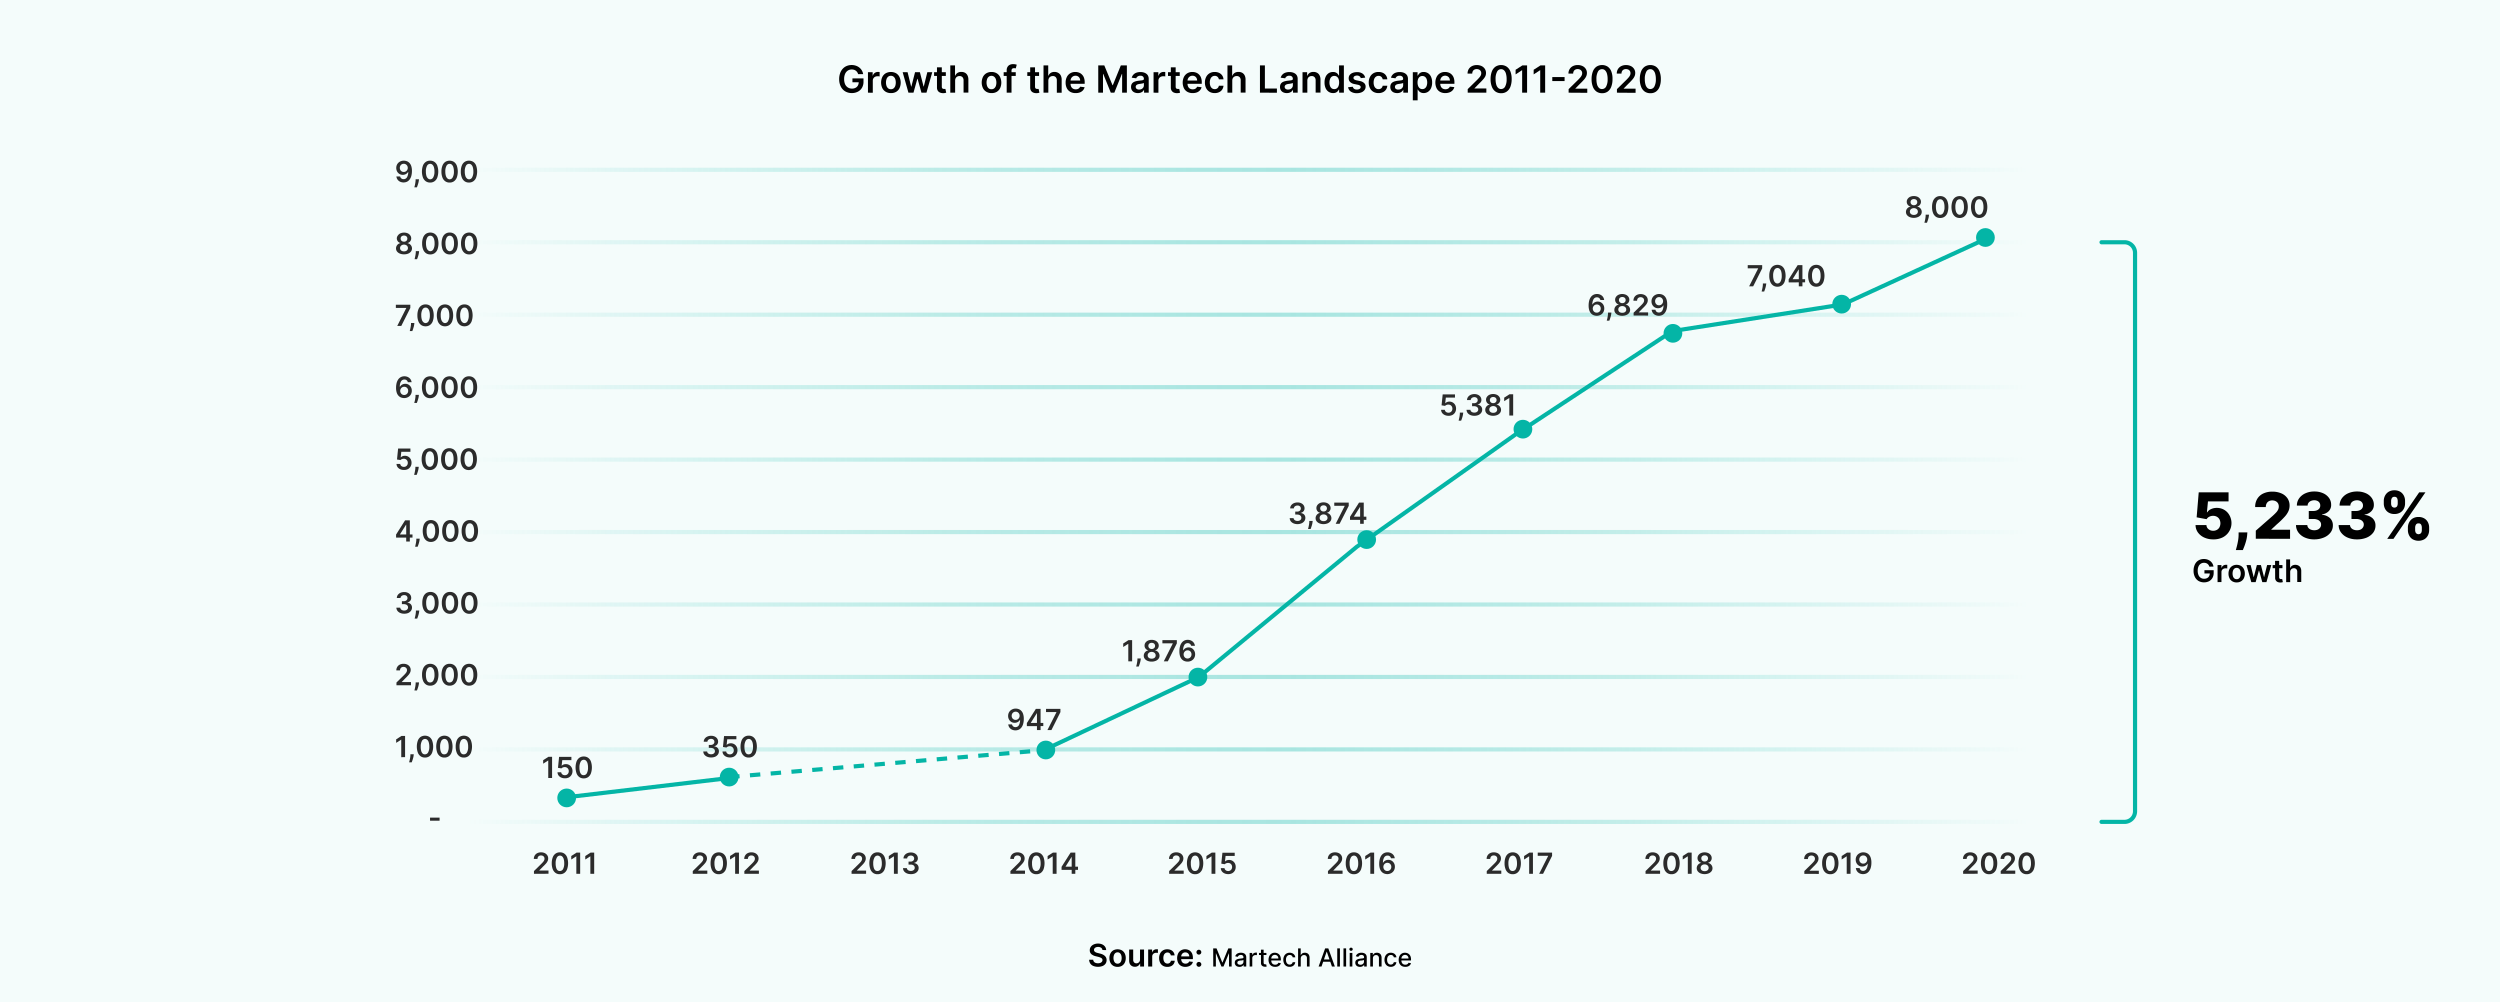 <svg id="Layer_1" data-name="Layer 1" xmlns="http://www.w3.org/2000/svg" xmlns:xlink="http://www.w3.org/1999/xlink" viewBox="0 0 1200 481"><defs><style>.cls-1{fill:#20b5a6;opacity:0.05;}.cls-10,.cls-11,.cls-13,.cls-14,.cls-16,.cls-2,.cls-3,.cls-4,.cls-5,.cls-6,.cls-7,.cls-8,.cls-9{fill:none;stroke-width:2px;}.cls-10,.cls-11,.cls-14,.cls-15,.cls-16,.cls-2,.cls-3,.cls-4,.cls-5,.cls-6,.cls-7,.cls-8,.cls-9{stroke-miterlimit:10;}.cls-10,.cls-11,.cls-2,.cls-3,.cls-4,.cls-5,.cls-6,.cls-7,.cls-8,.cls-9{opacity:0.5;}.cls-2{stroke:url(#linear-gradient);}.cls-3{stroke:url(#linear-gradient-2);}.cls-4{stroke:url(#linear-gradient-3);}.cls-5{stroke:url(#linear-gradient-4);}.cls-6{stroke:url(#linear-gradient-5);}.cls-7{stroke:url(#linear-gradient-6);}.cls-8{stroke:url(#linear-gradient-7);}.cls-9{stroke:url(#linear-gradient-8);}.cls-10{stroke:url(#linear-gradient-9);}.cls-11{stroke:url(#linear-gradient-10);}.cls-12{fill:#2b2b2b;}.cls-13,.cls-14,.cls-15,.cls-16{stroke:#04b5a6;}.cls-13{stroke-linecap:round;stroke-linejoin:round;}.cls-15{fill:#04b5a6;stroke-width:3px;}.cls-16{stroke-dasharray:5;}</style><linearGradient id="linear-gradient" x1="224.5" y1="116.28" x2="973.5" y2="116.28" gradientUnits="userSpaceOnUse"><stop offset="0" stop-color="#59cec4" stop-opacity="0"/><stop offset="0.1" stop-color="#59cec4" stop-opacity="0.28"/><stop offset="0.21" stop-color="#59cec4" stop-opacity="0.53"/><stop offset="0.3" stop-color="#59cec4" stop-opacity="0.72"/><stop offset="0.39" stop-color="#59cec4" stop-opacity="0.85"/><stop offset="0.47" stop-color="#59cec4" stop-opacity="0.94"/><stop offset="0.53" stop-color="#59cec4" stop-opacity="0.97"/><stop offset="0.57" stop-color="#59cec4" stop-opacity="0.92"/><stop offset="0.65" stop-color="#59cec4" stop-opacity="0.81"/><stop offset="0.75" stop-color="#59cec4" stop-opacity="0.62"/><stop offset="0.86" stop-color="#59cec4" stop-opacity="0.36"/><stop offset="0.99" stop-color="#59cec4" stop-opacity="0.03"/><stop offset="1" stop-color="#59cec4" stop-opacity="0"/></linearGradient><linearGradient id="linear-gradient-2" x1="224.5" y1="81.5" x2="973.5" y2="81.5" xlink:href="#linear-gradient"/><linearGradient id="linear-gradient-3" x1="224.5" y1="151.06" x2="973.5" y2="151.06" xlink:href="#linear-gradient"/><linearGradient id="linear-gradient-4" x1="224.5" y1="185.83" x2="973.5" y2="185.83" xlink:href="#linear-gradient"/><linearGradient id="linear-gradient-5" x1="224.5" y1="220.61" x2="973.5" y2="220.61" xlink:href="#linear-gradient"/><linearGradient id="linear-gradient-6" x1="224.5" y1="255.39" x2="973.5" y2="255.39" xlink:href="#linear-gradient"/><linearGradient id="linear-gradient-7" x1="224.5" y1="290.17" x2="973.5" y2="290.17" xlink:href="#linear-gradient"/><linearGradient id="linear-gradient-8" x1="224.5" y1="324.94" x2="973.5" y2="324.94" xlink:href="#linear-gradient"/><linearGradient id="linear-gradient-9" x1="224.5" y1="359.72" x2="973.5" y2="359.72" xlink:href="#linear-gradient"/><linearGradient id="linear-gradient-10" x1="224.5" y1="394.5" x2="973.5" y2="394.5" xlink:href="#linear-gradient"/></defs><path class="cls-1" d="M1229.61,497.49v-519H-29.61v519C86.86,499.76,1113.54,497.49,1229.61,497.49Z"/><path d="M529.16,456a1.45,1.45,0,0,0-.63-1.08,2.42,2.42,0,0,0-1.43-.39,2.61,2.61,0,0,0-1.06.19,1.55,1.55,0,0,0-.68.5,1.33,1.33,0,0,0-.24.73,1.1,1.1,0,0,0,.16.59,1.36,1.36,0,0,0,.43.43,3.34,3.34,0,0,0,.6.29c.22.07.44.14.67.19l1,.26a6.14,6.14,0,0,1,1.19.39,4.28,4.28,0,0,1,1,.62,2.65,2.65,0,0,1,1,2.13,3,3,0,0,1-.49,1.69,3.24,3.24,0,0,1-1.42,1.13,6.29,6.29,0,0,1-4.44,0,3.23,3.23,0,0,1-1.46-1.15,3.37,3.37,0,0,1-.57-1.84h1.95a1.57,1.57,0,0,0,.35.95,1.77,1.77,0,0,0,.81.56,3.4,3.4,0,0,0,2.24,0,1.78,1.78,0,0,0,.77-.55,1.28,1.28,0,0,0,.28-.81,1.06,1.06,0,0,0-.25-.71,1.82,1.82,0,0,0-.69-.47,7.6,7.6,0,0,0-1-.34L526,459a5,5,0,0,1-2.13-1,2.42,2.42,0,0,1-.78-1.88,2.77,2.77,0,0,1,.52-1.68,3.41,3.41,0,0,1,1.44-1.13,4.93,4.93,0,0,1,2-.4,4.78,4.78,0,0,1,2,.4,3.34,3.34,0,0,1,1.38,1.11,2.82,2.82,0,0,1,.52,1.63Z"/><path d="M536.45,464.1a4,4,0,0,1-2.08-.52A3.61,3.61,0,0,1,533,462.1a4.83,4.83,0,0,1-.48-2.21,4.92,4.92,0,0,1,.48-2.23,3.67,3.67,0,0,1,1.36-1.48,4.42,4.42,0,0,1,4.16,0,3.74,3.74,0,0,1,1.36,1.48,4.92,4.92,0,0,1,.48,2.23,4.83,4.83,0,0,1-.48,2.21,3.67,3.67,0,0,1-1.36,1.48A4,4,0,0,1,536.45,464.1Zm0-1.54a1.64,1.64,0,0,0,1.08-.36,2.13,2.13,0,0,0,.66-1,4.07,4.07,0,0,0,.21-1.35,4.17,4.17,0,0,0-.21-1.36,2.13,2.13,0,0,0-.66-1,1.64,1.64,0,0,0-1.08-.37,1.71,1.71,0,0,0-1.11.37,2.11,2.11,0,0,0-.65,1,3.92,3.92,0,0,0-.22,1.36,3.82,3.82,0,0,0,.22,1.35,2.11,2.11,0,0,0,.65,1A1.7,1.7,0,0,0,536.46,462.56Z"/><path d="M547.21,460.5v-4.74h1.93v8.18h-1.87v-1.45h-.08a2.48,2.48,0,0,1-.91,1.12,2.61,2.61,0,0,1-1.56.44,2.74,2.74,0,0,1-1.41-.36,2.47,2.47,0,0,1-1-1.05A3.71,3.71,0,0,1,542,461v-5.21h1.93v4.91a1.77,1.77,0,0,0,.42,1.24,1.49,1.49,0,0,0,1.12.46,1.76,1.76,0,0,0,.83-.21,1.85,1.85,0,0,0,.66-.62A2,2,0,0,0,547.21,460.5Z"/><path d="M551.12,463.94v-8.18H553v1.37h.09a2,2,0,0,1,.77-1.1,2.08,2.08,0,0,1,1.25-.38h.36l.33,0v1.77a1.84,1.84,0,0,0-.39-.07,2.92,2.92,0,0,0-.51,0,2,2,0,0,0-.94.23,1.71,1.71,0,0,0-.66.62,1.78,1.78,0,0,0-.24.92v4.81Z"/><path d="M560.3,464.1a4,4,0,0,1-2.1-.53,3.67,3.67,0,0,1-1.35-1.49,5,5,0,0,1-.47-2.19,4.86,4.86,0,0,1,.48-2.21,3.67,3.67,0,0,1,1.35-1.49,3.9,3.9,0,0,1,2.08-.53,4.1,4.1,0,0,1,1.76.36,3,3,0,0,1,1.75,2.58H562a1.72,1.72,0,0,0-.53-1,1.53,1.53,0,0,0-1.11-.4,1.76,1.76,0,0,0-1,.32,2,2,0,0,0-.7.91,3.7,3.7,0,0,0-.25,1.41,3.87,3.87,0,0,0,.25,1.44,2,2,0,0,0,.69.92,1.88,1.88,0,0,0,1.81.16,1.53,1.53,0,0,0,.57-.47,1.81,1.81,0,0,0,.31-.75h1.84a3,3,0,0,1-.51,1.53,2.92,2.92,0,0,1-1.2,1.05A4,4,0,0,1,560.3,464.1Z"/><path d="M569,464.1a4.25,4.25,0,0,1-2.13-.51,3.45,3.45,0,0,1-1.37-1.46,5.4,5.4,0,0,1,0-4.45,3.67,3.67,0,0,1,1.35-1.49,3.78,3.78,0,0,1,2-.53,4.21,4.21,0,0,1,1.43.24,3.28,3.28,0,0,1,1.2.75,3.53,3.53,0,0,1,.82,1.28,5.42,5.42,0,0,1,.29,1.86v.59H566v-1.3h4.85a2,2,0,0,0-.24-1,1.7,1.7,0,0,0-.65-.68,1.82,1.82,0,0,0-1-.25,1.88,1.88,0,0,0-1.73,1,2.17,2.17,0,0,0-.26,1v1.13a2.72,2.72,0,0,0,.26,1.23,1.94,1.94,0,0,0,.73.77,2.19,2.19,0,0,0,1.1.27,2.24,2.24,0,0,0,.76-.12,1.65,1.65,0,0,0,.59-.35,1.43,1.43,0,0,0,.38-.58l1.8.2a2.78,2.78,0,0,1-.64,1.24,3.1,3.1,0,0,1-1.22.82A4.51,4.51,0,0,1,569,464.1Z"/><path d="M575.47,458.22a1.13,1.13,0,0,1-.83-.34,1.17,1.17,0,0,1,0-1.65,1.15,1.15,0,0,1,1.65,0,1.17,1.17,0,0,1-.24,1.83A1.08,1.08,0,0,1,575.47,458.22Zm0,5.84a1.13,1.13,0,0,1-.83-.34,1.17,1.17,0,0,1,0-1.65,1.17,1.17,0,0,1,1.65,0,1.12,1.12,0,0,1,.35.82,1.1,1.1,0,0,1-.17.59,1.13,1.13,0,0,1-.42.42A1.08,1.08,0,0,1,575.47,464.06Z"/><path d="M582.33,455.22h1.6l2.78,6.78h.1l2.78-6.78h1.6v8.72h-1.26v-6.31h-.08l-2.57,6.3h-1l-2.57-6.31h-.09v6.32h-1.25Z"/><path d="M594.91,464.09a2.75,2.75,0,0,1-1.13-.23,1.84,1.84,0,0,1-1.08-1.77,1.8,1.8,0,0,1,.21-.91,1.53,1.53,0,0,1,.57-.56,2.92,2.92,0,0,1,.81-.32,8.82,8.82,0,0,1,.92-.16l.95-.11a1.35,1.35,0,0,0,.53-.15.37.37,0,0,0,.17-.33v0a1.16,1.16,0,0,0-.32-.87,1.27,1.27,0,0,0-.93-.31,1.64,1.64,0,0,0-1,.29,1.66,1.66,0,0,0-.51.63l-1.2-.28a2.33,2.33,0,0,1,.63-1,2.43,2.43,0,0,1,1-.54,3.81,3.81,0,0,1,1.13-.17,3.54,3.54,0,0,1,.83.1,2.58,2.58,0,0,1,.83.33,1.92,1.92,0,0,1,.63.69,2.48,2.48,0,0,1,.25,1.17v4.34h-1.25v-.89h0a2,2,0,0,1-.37.49,2.17,2.17,0,0,1-.63.39A2.38,2.38,0,0,1,594.91,464.09Zm.27-1a1.83,1.83,0,0,0,.91-.21,1.44,1.44,0,0,0,.57-.55,1.36,1.36,0,0,0,.2-.73v-.84a.56.56,0,0,1-.26.13,4.25,4.25,0,0,1-.44.09l-.48.08-.39,0a2.71,2.71,0,0,0-.68.16,1.29,1.29,0,0,0-.49.31.81.81,0,0,0-.18.55.82.82,0,0,0,.35.72A1.55,1.55,0,0,0,595.18,463.07Z"/><path d="M599.83,463.94V457.4h1.23v1h.07a1.56,1.56,0,0,1,.64-.83,1.73,1.73,0,0,1,1-.31h.29l.26,0v1.22l-.28-.05-.39,0a1.72,1.72,0,0,0-.8.19,1.43,1.43,0,0,0-.56.53,1.46,1.46,0,0,0-.2.76v4Z"/><path d="M607.88,457.4v1h-3.57v-1Zm-2.61-1.57h1.27V462a1.15,1.15,0,0,0,.11.56.54.54,0,0,0,.29.25,1.22,1.22,0,0,0,.38.07l.27,0,.18,0,.23,1.05-.31.09a2.47,2.47,0,0,1-.52,0,2.09,2.09,0,0,1-.93-.18,1.61,1.61,0,0,1-.71-.58,1.76,1.76,0,0,1-.26-1Z"/><path d="M612,464.08a3.15,3.15,0,0,1-1.66-.42,2.78,2.78,0,0,1-1.08-1.17,4.44,4.44,0,0,1,0-3.55,2.82,2.82,0,0,1,2.65-1.63,3.32,3.32,0,0,1,1.08.19,2.66,2.66,0,0,1,.93.57,2.76,2.76,0,0,1,.65,1,4.2,4.2,0,0,1,.24,1.51v.45h-5.2v-.95h4a2,2,0,0,0-.2-.89,1.57,1.57,0,0,0-.58-.62,1.79,1.79,0,0,0-1.79,0,1.69,1.69,0,0,0-.62.68,2,2,0,0,0-.21.91V461a2.37,2.37,0,0,0,.23,1.11,1.58,1.58,0,0,0,.65.7,1.91,1.91,0,0,0,1,.24,2,2,0,0,0,.66-.1,1.36,1.36,0,0,0,.52-.31,1.29,1.29,0,0,0,.33-.52l1.21.22a2.26,2.26,0,0,1-.52.93,2.66,2.66,0,0,1-.93.62A3.65,3.65,0,0,1,612,464.08Z"/><path d="M619,464.08a3,3,0,0,1-1.64-.44,2.77,2.77,0,0,1-1-1.19,4.06,4.06,0,0,1-.37-1.75,4,4,0,0,1,.38-1.76,2.88,2.88,0,0,1,1.06-1.2,3,3,0,0,1,1.6-.43,3.13,3.13,0,0,1,1.33.28,2.47,2.47,0,0,1,.95.77,2.26,2.26,0,0,1,.42,1.15h-1.24a1.46,1.46,0,0,0-.46-.79,1.42,1.42,0,0,0-1-.33,1.57,1.57,0,0,0-.93.28,1.85,1.85,0,0,0-.62.79,3,3,0,0,0-.22,1.21,3.12,3.12,0,0,0,.22,1.24,1.84,1.84,0,0,0,.61.8,1.59,1.59,0,0,0,.94.29,1.56,1.56,0,0,0,.66-.14,1.26,1.26,0,0,0,.5-.38,1.37,1.37,0,0,0,.28-.61h1.24a2.38,2.38,0,0,1-.41,1.14,2.42,2.42,0,0,1-.92.78A3,3,0,0,1,619,464.08Z"/><path d="M624.36,460.06v3.88h-1.28v-8.72h1.26v3.24h.08a1.91,1.91,0,0,1,.7-.84,2.3,2.3,0,0,1,1.24-.31,2.48,2.48,0,0,1,1.18.28,1.85,1.85,0,0,1,.78.83,2.92,2.92,0,0,1,.28,1.36v4.16h-1.27v-4a1.58,1.58,0,0,0-.37-1.11,1.33,1.33,0,0,0-1-.4,1.64,1.64,0,0,0-.81.19,1.32,1.32,0,0,0-.56.56A1.77,1.77,0,0,0,624.36,460.06Z"/><path d="M634.32,463.94h-1.39l3.14-8.72h1.52l3.14,8.72h-1.4l-2.47-7.14h-.07Zm.24-3.41h4.53v1.1h-4.53Z"/><path d="M643.16,455.22v8.72h-1.28v-8.72Z"/><path d="M646.14,455.22v8.72h-1.27v-8.72Z"/><path d="M648.5,456.39a.85.85,0,0,1-.57-.22.75.75,0,0,1,0-1.08.85.85,0,0,1,1.14,0,.73.73,0,0,1,0,1.08A.85.85,0,0,1,648.5,456.39Zm-.64,7.55V457.4h1.27v6.54Z"/><path d="M652.75,464.09a2.78,2.78,0,0,1-1.13-.23,1.93,1.93,0,0,1-.79-.68,2,2,0,0,1-.29-1.09,1.8,1.8,0,0,1,.21-.91,1.56,1.56,0,0,1,.58-.56,2.92,2.92,0,0,1,.81-.32,9.1,9.1,0,0,1,.91-.16l1-.11a1.35,1.35,0,0,0,.54-.15.36.36,0,0,0,.16-.33v0a1.16,1.16,0,0,0-.31-.87,1.3,1.3,0,0,0-.93-.31,1.6,1.6,0,0,0-1,.29,1.49,1.49,0,0,0-.51.63l-1.2-.28a2.32,2.32,0,0,1,.62-1,2.5,2.5,0,0,1,.95-.54,3.81,3.81,0,0,1,1.13-.17,3.54,3.54,0,0,1,.83.1,2.49,2.49,0,0,1,.83.33,1.76,1.76,0,0,1,.63.69,2.36,2.36,0,0,1,.25,1.17v4.34h-1.24v-.89h0a2,2,0,0,1-.38.49,1.93,1.93,0,0,1-.63.39A2.38,2.38,0,0,1,652.75,464.09Zm.28-1a1.81,1.81,0,0,0,.9-.21,1.45,1.45,0,0,0,.78-1.28v-.84a.67.67,0,0,1-.27.13,3.76,3.76,0,0,1-.44.09l-.48.08-.39,0a2.82,2.82,0,0,0-.68.16,1.18,1.18,0,0,0-.48.31.81.81,0,0,0-.18.55.8.8,0,0,0,.35.72A1.53,1.53,0,0,0,653,463.07Z"/><path d="M659,460.06v3.88h-1.27V457.4h1.22v1.06H659a1.9,1.9,0,0,1,.71-.83,2.19,2.19,0,0,1,1.22-.32,2.41,2.41,0,0,1,1.17.28,1.85,1.85,0,0,1,.78.83,2.94,2.94,0,0,1,.28,1.36v4.16h-1.27v-4a1.57,1.57,0,0,0-.38-1.11,1.29,1.29,0,0,0-1-.4,1.55,1.55,0,0,0-.78.19,1.33,1.33,0,0,0-.54.56A1.89,1.89,0,0,0,659,460.06Z"/><path d="M667.6,464.08a3,3,0,0,1-1.63-.44,2.71,2.71,0,0,1-1.05-1.19,3.92,3.92,0,0,1-.37-1.75,4,4,0,0,1,.37-1.76,3,3,0,0,1,1.06-1.2,3,3,0,0,1,1.61-.43,3.16,3.16,0,0,1,1.33.28,2.35,2.35,0,0,1,1.37,1.92h-1.24a1.48,1.48,0,0,0-.47-.79,1.37,1.37,0,0,0-1-.33,1.53,1.53,0,0,0-.93.28,1.77,1.77,0,0,0-.62.79,3,3,0,0,0-.22,1.21,3.32,3.32,0,0,0,.21,1.24,1.86,1.86,0,0,0,.62.8,1.65,1.65,0,0,0,1.6.15,1.42,1.42,0,0,0,.5-.38,1.49,1.49,0,0,0,.28-.61h1.24a2.49,2.49,0,0,1-.41,1.14,2.38,2.38,0,0,1-.93.78A3,3,0,0,1,667.6,464.08Z"/><path d="M674.48,464.08a3.19,3.19,0,0,1-1.67-.42,2.82,2.82,0,0,1-1.07-1.17,4.34,4.34,0,0,1,0-3.55,2.88,2.88,0,0,1,1.06-1.2,3,3,0,0,1,1.59-.43,3.21,3.21,0,0,1,1.07.19,2.49,2.49,0,0,1,.93.57,2.65,2.65,0,0,1,.66,1,4.2,4.2,0,0,1,.24,1.51v.45h-5.21v-.95h4a1.86,1.86,0,0,0-.21-.89,1.48,1.48,0,0,0-.57-.62,1.62,1.62,0,0,0-.86-.22,1.64,1.64,0,0,0-.94.26,1.74,1.74,0,0,0-.61.68,2,2,0,0,0-.22.91V461a2.36,2.36,0,0,0,.24,1.11,1.58,1.58,0,0,0,.65.7,1.89,1.89,0,0,0,1,.24,2,2,0,0,0,.66-.1,1.44,1.44,0,0,0,.52-.31,1.54,1.54,0,0,0,.33-.52l1.21.22a2.26,2.26,0,0,1-.52.93,2.61,2.61,0,0,1-.94.62A3.55,3.55,0,0,1,674.48,464.08Z"/><line class="cls-2" x1="224.5" y1="116.28" x2="973.5" y2="116.28"/><line class="cls-3" x1="224.5" y1="81.5" x2="973.5" y2="81.5"/><line class="cls-4" x1="224.5" y1="151.06" x2="973.5" y2="151.06"/><line class="cls-5" x1="224.5" y1="185.83" x2="973.5" y2="185.83"/><line class="cls-6" x1="224.5" y1="220.61" x2="973.5" y2="220.61"/><line class="cls-7" x1="224.5" y1="255.39" x2="973.5" y2="255.39"/><line class="cls-8" x1="224.5" y1="290.17" x2="973.5" y2="290.17"/><line class="cls-9" x1="224.5" y1="324.94" x2="973.5" y2="324.94"/><line class="cls-10" x1="224.5" y1="359.72" x2="973.5" y2="359.72"/><line class="cls-11" x1="224.5" y1="394.5" x2="973.5" y2="394.5"/><path class="cls-12" d="M193.84,77.12a4.29,4.29,0,0,1,1.42.25,3.35,3.35,0,0,1,1.25.82,4,4,0,0,1,.89,1.51,7.14,7.14,0,0,1,.33,2.33,8.86,8.86,0,0,1-.28,2.35,5.18,5.18,0,0,1-.8,1.74,3.63,3.63,0,0,1-1.26,1.09,4,4,0,0,1-3.36,0,3.17,3.17,0,0,1-1.2-1,3.26,3.26,0,0,1-.57-1.51h1.82A1.59,1.59,0,0,0,193.73,86a1.81,1.81,0,0,0,1.63-.92,4.72,4.72,0,0,0,.58-2.55h-.07a2.86,2.86,0,0,1-.63.75,2.9,2.9,0,0,1-.88.48,3,3,0,0,1-1,.17,3.12,3.12,0,0,1-1.61-.42,3.2,3.2,0,0,1-1.13-1.18,3.59,3.59,0,0,1-.42-1.7,3.56,3.56,0,0,1,.46-1.79,3.3,3.3,0,0,1,1.29-1.25A3.75,3.75,0,0,1,193.84,77.12Zm0,1.49a1.84,1.84,0,0,0-1,.26,1.79,1.79,0,0,0-.68.71,2,2,0,0,0-.25,1,2.13,2.13,0,0,0,.25,1,1.78,1.78,0,0,0,.66.7,1.73,1.73,0,0,0,1,.26,1.86,1.86,0,0,0,.75-.15,1.92,1.92,0,0,0,.61-.43,2.14,2.14,0,0,0,.41-.63,1.76,1.76,0,0,0,.14-.75,1.94,1.94,0,0,0-.91-1.67A1.8,1.8,0,0,0,193.84,78.61Z"/><path class="cls-12" d="M201.11,86.05l-.06.54a8.5,8.5,0,0,1-.25,1.28c-.12.43-.24.83-.37,1.19s-.23.66-.31.86H198.9c0-.2.11-.47.2-.82s.16-.74.23-1.17a11.78,11.78,0,0,0,.16-1.33l0-.55Z"/><path class="cls-12" d="M206.48,87.63a3.6,3.6,0,0,1-2.11-.62A4,4,0,0,1,203,85.2a8.73,8.73,0,0,1,0-5.68,3.83,3.83,0,0,1,1.35-1.79,3.54,3.54,0,0,1,2.1-.61,3.58,3.58,0,0,1,2.1.61,3.83,3.83,0,0,1,1.35,1.79,8.85,8.85,0,0,1,0,5.69,3.81,3.81,0,0,1-1.35,1.8A3.57,3.57,0,0,1,206.48,87.63Zm0-1.55a1.68,1.68,0,0,0,1.5-1,5.52,5.52,0,0,0,.56-2.77,7,7,0,0,0-.25-2,2.74,2.74,0,0,0-.72-1.25,1.57,1.57,0,0,0-1.09-.42,1.69,1.69,0,0,0-1.51.95,5.6,5.6,0,0,0-.55,2.76,7.16,7.16,0,0,0,.24,2,2.74,2.74,0,0,0,.72,1.25A1.58,1.58,0,0,0,206.48,86.08Z"/><path class="cls-12" d="M215.81,87.63a3.55,3.55,0,0,1-2.1-.62,3.89,3.89,0,0,1-1.35-1.81,7.71,7.71,0,0,1-.47-2.84,7.5,7.5,0,0,1,.48-2.84,3.88,3.88,0,0,1,1.34-1.79,3.94,3.94,0,0,1,4.21,0,4,4,0,0,1,1.35,1.79,8.85,8.85,0,0,1,0,5.69,3.94,3.94,0,0,1-1.35,1.8A3.6,3.6,0,0,1,215.81,87.63Zm0-1.55a1.69,1.69,0,0,0,1.51-1,5.52,5.52,0,0,0,.56-2.77,7,7,0,0,0-.26-2,2.82,2.82,0,0,0-.71-1.25,1.59,1.59,0,0,0-1.1-.42,1.69,1.69,0,0,0-1.5.95,5.59,5.59,0,0,0-.56,2.76,7.13,7.13,0,0,0,.25,2,2.82,2.82,0,0,0,.71,1.25A1.59,1.59,0,0,0,215.81,86.08Z"/><path class="cls-12" d="M225.15,87.63A3.6,3.6,0,0,1,223,87a3.94,3.94,0,0,1-1.34-1.81,7.51,7.51,0,0,1-.47-2.84,7.71,7.71,0,0,1,.47-2.84,3.83,3.83,0,0,1,1.35-1.79,3.92,3.92,0,0,1,4.2,0,3.83,3.83,0,0,1,1.35,1.79,8.85,8.85,0,0,1,0,5.69,3.81,3.81,0,0,1-1.35,1.8A3.55,3.55,0,0,1,225.15,87.63Zm0-1.55a1.69,1.69,0,0,0,1.51-1,5.53,5.53,0,0,0,.55-2.77,7,7,0,0,0-.25-2,2.74,2.74,0,0,0-.72-1.25,1.57,1.57,0,0,0-1.09-.42,1.69,1.69,0,0,0-1.5.95,5.48,5.48,0,0,0-.56,2.76,7.13,7.13,0,0,0,.25,2,2.64,2.64,0,0,0,.71,1.25A1.58,1.58,0,0,0,225.15,86.08Z"/><path class="cls-12" d="M193.92,122.08a5,5,0,0,1-2-.37,3.23,3.23,0,0,1-1.35-1,2.4,2.4,0,0,1-.48-1.47,2.48,2.48,0,0,1,.28-1.18,2.68,2.68,0,0,1,.77-.9,2.48,2.48,0,0,1,1.08-.46v-.07a2.13,2.13,0,0,1-1.27-.8,2.32,2.32,0,0,1-.48-1.45A2.29,2.29,0,0,1,191,113a3,3,0,0,1,1.21-1,4.29,4.29,0,0,1,1.76-.35,4.2,4.2,0,0,1,1.75.35,3,3,0,0,1,1.21,1,2.3,2.3,0,0,1,.45,1.4,2.27,2.27,0,0,1-.49,1.45,2.14,2.14,0,0,1-1.26.8v.07a2.44,2.44,0,0,1,1.07.46,2.68,2.68,0,0,1,.77.9,2.48,2.48,0,0,1,.29,1.18,2.41,2.41,0,0,1-.49,1.47,3.26,3.26,0,0,1-1.34,1A5,5,0,0,1,193.92,122.08Zm0-1.42a2.41,2.41,0,0,0,1-.2,1.54,1.54,0,0,0,.65-.55,1.47,1.47,0,0,0,.24-.83,1.55,1.55,0,0,0-.25-.86,1.67,1.67,0,0,0-.67-.59,2.25,2.25,0,0,0-1.94,0,1.7,1.7,0,0,0-.68.59,1.54,1.54,0,0,0-.24.86,1.49,1.49,0,0,0,.23.82,1.65,1.65,0,0,0,.66.56A2.38,2.38,0,0,0,193.92,120.66Zm0-4.64a1.85,1.85,0,0,0,.83-.19,1.46,1.46,0,0,0,.57-.53,1.54,1.54,0,0,0,0-1.55,1.32,1.32,0,0,0-.56-.51,2.05,2.05,0,0,0-1.68,0,1.29,1.29,0,0,0-.57.51,1.41,1.41,0,0,0-.2.77,1.51,1.51,0,0,0,.2.78,1.53,1.53,0,0,0,.57.53A1.92,1.92,0,0,0,193.92,116Z"/><path class="cls-12" d="M201.18,120.55l-.07.54a8.45,8.45,0,0,1-.24,1.28c-.12.43-.25.83-.37,1.19s-.24.66-.32.86H199c.05-.2.11-.47.19-.82s.16-.74.24-1.17.12-.88.15-1.33l0-.55Z"/><path class="cls-12" d="M206.54,122.13a3.6,3.6,0,0,1-2.11-.62,3.94,3.94,0,0,1-1.34-1.81,7.51,7.51,0,0,1-.47-2.84,7.71,7.71,0,0,1,.47-2.84,3.9,3.9,0,0,1,1.35-1.79,3.92,3.92,0,0,1,4.2,0A3.83,3.83,0,0,1,210,114a8.85,8.85,0,0,1,0,5.69,3.86,3.86,0,0,1-1.34,1.8A3.6,3.6,0,0,1,206.54,122.13Zm0-1.55a1.69,1.69,0,0,0,1.51-1,5.53,5.53,0,0,0,.55-2.77,7,7,0,0,0-.25-2,2.74,2.74,0,0,0-.72-1.25,1.55,1.55,0,0,0-1.09-.42,1.69,1.69,0,0,0-1.5.95,5.59,5.59,0,0,0-.56,2.76,7.13,7.13,0,0,0,.25,2,2.73,2.73,0,0,0,.71,1.25A1.59,1.59,0,0,0,206.54,120.58Z"/><path class="cls-12" d="M215.88,122.13a3.6,3.6,0,0,1-2.11-.62,4,4,0,0,1-1.35-1.81,8.91,8.91,0,0,1,0-5.68,3.83,3.83,0,0,1,1.35-1.79,3.54,3.54,0,0,1,2.1-.61,3.58,3.58,0,0,1,2.1.61,3.83,3.83,0,0,1,1.35,1.79,8.85,8.85,0,0,1,0,5.69,3.81,3.81,0,0,1-1.35,1.8A3.55,3.55,0,0,1,215.88,122.13Zm0-1.55a1.7,1.7,0,0,0,1.51-1,5.53,5.53,0,0,0,.55-2.77,7,7,0,0,0-.25-2,2.74,2.74,0,0,0-.72-1.25,1.57,1.57,0,0,0-1.09-.42,1.67,1.67,0,0,0-1.5.95,5.48,5.48,0,0,0-.56,2.76,7.13,7.13,0,0,0,.25,2,2.64,2.64,0,0,0,.71,1.25A1.58,1.58,0,0,0,215.88,120.58Z"/><path class="cls-12" d="M225.21,122.13a3.57,3.57,0,0,1-2.1-.62,3.89,3.89,0,0,1-1.35-1.81,7.71,7.71,0,0,1-.47-2.84,7.5,7.5,0,0,1,.48-2.84,3.88,3.88,0,0,1,1.34-1.79,3.94,3.94,0,0,1,4.21,0,4,4,0,0,1,1.35,1.79,8.85,8.85,0,0,1,0,5.69,3.94,3.94,0,0,1-1.35,1.8A3.6,3.6,0,0,1,225.21,122.13Zm0-1.55a1.69,1.69,0,0,0,1.51-1,5.52,5.52,0,0,0,.56-2.77,7,7,0,0,0-.26-2,2.73,2.73,0,0,0-.71-1.25,1.59,1.59,0,0,0-1.1-.42,1.69,1.69,0,0,0-1.5.95,5.49,5.49,0,0,0-.55,2.76,6.82,6.82,0,0,0,.24,2,2.74,2.74,0,0,0,.72,1.25A1.55,1.55,0,0,0,225.21,120.58Z"/><path class="cls-12" d="M194.44,353.26v10.18H192.6v-8.39h-.06l-2.38,1.52v-1.69l2.53-1.62Z"/><path class="cls-12" d="M198.61,362.05l-.06.54a8.5,8.5,0,0,1-.25,1.28c-.12.43-.24.83-.37,1.19s-.23.66-.31.86H196.4c0-.2.11-.47.19-.82s.16-.74.24-1.17a11.78,11.78,0,0,0,.16-1.33l0-.55Z"/><path class="cls-12" d="M204,363.63a3.57,3.57,0,0,1-2.1-.62,3.89,3.89,0,0,1-1.35-1.81,8.73,8.73,0,0,1,0-5.68,3.88,3.88,0,0,1,1.34-1.79,3.94,3.94,0,0,1,4.21,0,3.9,3.9,0,0,1,1.35,1.79,8.85,8.85,0,0,1,0,5.69,3.88,3.88,0,0,1-1.35,1.8A3.58,3.58,0,0,1,204,363.63Zm0-1.55a1.69,1.69,0,0,0,1.51-.95,5.52,5.52,0,0,0,.56-2.77,7,7,0,0,0-.26-2,2.64,2.64,0,0,0-.71-1.25,1.58,1.58,0,0,0-1.1-.42,1.69,1.69,0,0,0-1.5,1,5.6,5.6,0,0,0-.55,2.76,7.16,7.16,0,0,0,.24,2.05,2.74,2.74,0,0,0,.72,1.25A1.55,1.55,0,0,0,204,362.08Z"/><path class="cls-12" d="M213.31,363.63a3.55,3.55,0,0,1-2.1-.62,3.89,3.89,0,0,1-1.35-1.81,8.82,8.82,0,0,1,0-5.68,4,4,0,0,1,1.35-1.79,3.94,3.94,0,0,1,4.21,0,3.88,3.88,0,0,1,1.34,1.79,8.85,8.85,0,0,1,0,5.69,3.86,3.86,0,0,1-1.34,1.8A3.6,3.6,0,0,1,213.31,363.63Zm0-1.55a1.69,1.69,0,0,0,1.51-.95,5.52,5.52,0,0,0,.56-2.77,7,7,0,0,0-.26-2,2.82,2.82,0,0,0-.71-1.25,1.59,1.59,0,0,0-1.1-.42,1.69,1.69,0,0,0-1.5,1,5.59,5.59,0,0,0-.56,2.76,7.13,7.13,0,0,0,.25,2.05,2.82,2.82,0,0,0,.71,1.25A1.59,1.59,0,0,0,213.31,362.08Z"/><path class="cls-12" d="M222.65,363.63a3.6,3.6,0,0,1-2.11-.62,3.94,3.94,0,0,1-1.34-1.81,7.51,7.51,0,0,1-.47-2.84,7.71,7.71,0,0,1,.47-2.84,3.83,3.83,0,0,1,1.35-1.79,3.92,3.92,0,0,1,4.2,0,3.83,3.83,0,0,1,1.35,1.79,8.85,8.85,0,0,1,0,5.69,3.81,3.81,0,0,1-1.35,1.8A3.55,3.55,0,0,1,222.65,363.63Zm0-1.55a1.69,1.69,0,0,0,1.51-.95,5.53,5.53,0,0,0,.55-2.77,7,7,0,0,0-.25-2,2.74,2.74,0,0,0-.72-1.25,1.57,1.57,0,0,0-1.09-.42,1.69,1.69,0,0,0-1.5,1,5.48,5.48,0,0,0-.56,2.76,7.13,7.13,0,0,0,.25,2.05,2.64,2.64,0,0,0,.71,1.25A1.58,1.58,0,0,0,222.65,362.08Z"/><path class="cls-12" d="M265,363.26v10.18h-1.84v-8.39h-.06l-2.38,1.52v-1.69l2.53-1.62Z"/><path class="cls-12" d="M271.11,373.58a4.11,4.11,0,0,1-1.78-.38,3.07,3.07,0,0,1-1.24-1,2.71,2.71,0,0,1-.49-1.5h1.79a1.37,1.37,0,0,0,.54,1,1.85,1.85,0,0,0,1.18.4,1.94,1.94,0,0,0,1-.25,1.82,1.82,0,0,0,.66-.69,1.89,1.89,0,0,0,.24-1,1.94,1.94,0,0,0-.24-1,1.83,1.83,0,0,0-.68-.7,1.93,1.93,0,0,0-1-.26,2.61,2.61,0,0,0-.9.17,2,2,0,0,0-.7.46l-1.66-.27.53-5.25h5.91v1.54h-4.38l-.3,2.7h.06a2.24,2.24,0,0,1,.8-.56,3,3,0,0,1,1.14-.22,3.11,3.11,0,0,1,2.79,1.63,3.56,3.56,0,0,1,.42,1.74,3.48,3.48,0,0,1-.47,1.8,3.32,3.32,0,0,1-1.28,1.24A3.93,3.93,0,0,1,271.11,373.58Z"/><path class="cls-12" d="M280.19,373.63a3.55,3.55,0,0,1-2.1-.62,3.89,3.89,0,0,1-1.35-1.81,8.82,8.82,0,0,1,0-5.68,4,4,0,0,1,1.35-1.79,3.58,3.58,0,0,1,2.1-.61,3.54,3.54,0,0,1,2.1.61,3.83,3.83,0,0,1,1.35,1.79,8.85,8.85,0,0,1,0,5.69,3.86,3.86,0,0,1-1.34,1.8A3.6,3.6,0,0,1,280.19,373.63Zm0-1.55a1.69,1.69,0,0,0,1.51-.95,5.53,5.53,0,0,0,.55-2.77,7,7,0,0,0-.25-2,2.82,2.82,0,0,0-.71-1.25,1.59,1.59,0,0,0-1.1-.42,1.69,1.69,0,0,0-1.5,1,5.59,5.59,0,0,0-.56,2.76,7.13,7.13,0,0,0,.25,2.05,2.82,2.82,0,0,0,.71,1.25A1.59,1.59,0,0,0,280.19,372.08Z"/><path class="cls-12" d="M341.3,363.58a4.62,4.62,0,0,1-1.91-.37,3.29,3.29,0,0,1-1.31-1,2.69,2.69,0,0,1-.51-1.52h1.87a1.19,1.19,0,0,0,.27.72,1.69,1.69,0,0,0,.66.47,2.57,2.57,0,0,0,1.89,0,1.63,1.63,0,0,0,.67-.53,1.5,1.5,0,0,0,0-1.61,1.56,1.56,0,0,0-.7-.55,2.86,2.86,0,0,0-1.11-.2h-.9v-1.42h.9a2.06,2.06,0,0,0,.93-.19,1.41,1.41,0,0,0,.63-.52,1.27,1.27,0,0,0,.23-.77,1.45,1.45,0,0,0-.19-.76,1.43,1.43,0,0,0-.56-.5,1.78,1.78,0,0,0-.83-.18,2.2,2.2,0,0,0-.86.17,1.78,1.78,0,0,0-.65.48,1.35,1.35,0,0,0-.26.74h-1.77a2.53,2.53,0,0,1,.5-1.5,3.11,3.11,0,0,1,1.26-1,4.34,4.34,0,0,1,1.79-.36,3.79,3.79,0,0,1,1.77.38,2.92,2.92,0,0,1,1.17,1,2.61,2.61,0,0,1,.41,1.42,2.11,2.11,0,0,1-.5,1.44,2.4,2.4,0,0,1-1.34.76v.08a2.58,2.58,0,0,1,1.65.79,2.32,2.32,0,0,1,.57,1.6,2.52,2.52,0,0,1-.49,1.53,3.22,3.22,0,0,1-1.33,1.06A4.73,4.73,0,0,1,341.3,363.58Z"/><path class="cls-12" d="M350.31,363.58a4.08,4.08,0,0,1-1.78-.38,3.1,3.1,0,0,1-1.25-1,2.79,2.79,0,0,1-.49-1.5h1.79a1.41,1.41,0,0,0,.55,1,1.83,1.83,0,0,0,1.18.4,1.91,1.91,0,0,0,1-.25,1.85,1.85,0,0,0,.67-.69,2.09,2.09,0,0,0,.24-1,2,2,0,0,0-.25-1,1.76,1.76,0,0,0-.68-.7,1.92,1.92,0,0,0-1-.26,2.52,2.52,0,0,0-.9.17,1.82,1.82,0,0,0-.7.46l-1.67-.27.53-5.25h5.91v1.54h-4.38l-.29,2.7h.06a2.15,2.15,0,0,1,.8-.56,3,3,0,0,1,1.13-.22,3.13,3.13,0,0,1,1.65.44,3,3,0,0,1,1.14,1.19,3.56,3.56,0,0,1,.42,1.74,3.47,3.47,0,0,1-.46,1.8,3.28,3.28,0,0,1-1.29,1.24A3.9,3.9,0,0,1,350.31,363.58Z"/><path class="cls-12" d="M359.39,363.63a3.6,3.6,0,0,1-2.11-.62,4,4,0,0,1-1.35-1.81,8.73,8.73,0,0,1,0-5.68,3.83,3.83,0,0,1,1.35-1.79,3.54,3.54,0,0,1,2.1-.61,3.58,3.58,0,0,1,2.1.61,3.83,3.83,0,0,1,1.35,1.79,8.85,8.85,0,0,1,0,5.69,3.81,3.81,0,0,1-1.35,1.8A3.55,3.55,0,0,1,359.39,363.63Zm0-1.55a1.68,1.68,0,0,0,1.5-.95,5.52,5.52,0,0,0,.56-2.77,7,7,0,0,0-.25-2,2.74,2.74,0,0,0-.72-1.25,1.57,1.57,0,0,0-1.09-.42,1.69,1.69,0,0,0-1.51,1,5.6,5.6,0,0,0-.55,2.76,7.16,7.16,0,0,0,.24,2.05,2.74,2.74,0,0,0,.72,1.25A1.58,1.58,0,0,0,359.39,362.08Z"/><path class="cls-12" d="M487.53,340.12a4.39,4.39,0,0,1,1.43.25,3.43,3.43,0,0,1,1.25.82,4,4,0,0,1,.88,1.51,7.14,7.14,0,0,1,.33,2.33,8.86,8.86,0,0,1-.28,2.35,5,5,0,0,1-.8,1.74,3.63,3.63,0,0,1-1.26,1.09,4,4,0,0,1-3.36,0,3.17,3.17,0,0,1-1.2-1,3.25,3.25,0,0,1-.56-1.51h1.81a1.59,1.59,0,0,0,1.66,1.32,1.83,1.83,0,0,0,1.63-.92,4.82,4.82,0,0,0,.57-2.55h-.07a2.52,2.52,0,0,1-.63.75,2.78,2.78,0,0,1-.88.48,3,3,0,0,1-1,.17,3,3,0,0,1-2.73-1.6,3.37,3.37,0,0,1-.42-1.7,3.46,3.46,0,0,1,.46-1.79,3.21,3.21,0,0,1,1.28-1.25A3.77,3.77,0,0,1,487.53,340.12Zm0,1.49a1.88,1.88,0,0,0-1,.26,1.86,1.86,0,0,0-.68.71,2.14,2.14,0,0,0,0,2,1.78,1.78,0,0,0,.66.7,1.76,1.76,0,0,0,1,.26,1.86,1.86,0,0,0,.75-.15,2.17,2.17,0,0,0,.61-.43,2.1,2.1,0,0,0,.4-.63,1.93,1.93,0,0,0,.15-.75,2,2,0,0,0-.25-1,1.9,1.9,0,0,0-.67-.71A1.79,1.79,0,0,0,487.54,341.61Z"/><path class="cls-12" d="M492.89,348.55v-1.47l4.32-6.82h1.22v2.08h-.75l-2.9,4.61V347h6v1.52Zm4.85,1.89V348.1l0-.65v-7.19h1.74v10.18Z"/><path class="cls-12" d="M502.76,350.44l4.33-8.57v-.07h-5v-1.54H509v1.57l-4.32,8.61Z"/><path class="cls-12" d="M543.42,307.26v10.18h-1.84v-8.39h-.06l-2.38,1.52v-1.69l2.53-1.62Z"/><path class="cls-12" d="M547.59,316.05l-.06.54a8.5,8.5,0,0,1-.25,1.28c-.12.43-.24.83-.37,1.19s-.23.66-.31.86h-1.22c0-.2.11-.47.2-.82s.16-.74.23-1.17a11.78,11.78,0,0,0,.16-1.33l0-.55Z"/><path class="cls-12" d="M552.83,317.58a5.05,5.05,0,0,1-2-.37,3.2,3.2,0,0,1-1.34-1,2.28,2.28,0,0,1-.48-1.47,2.37,2.37,0,0,1,.28-1.18,2.54,2.54,0,0,1,.76-.9,2.57,2.57,0,0,1,1.09-.46v-.07a2.08,2.08,0,0,1-1.27-.8,2.21,2.21,0,0,1-.48-1.45,2.28,2.28,0,0,1,.43-1.4,3,3,0,0,1,1.22-1,4.25,4.25,0,0,1,1.76-.35,4.19,4.19,0,0,1,1.74.35,3,3,0,0,1,1.22,1,2.35,2.35,0,0,1,.44,1.4,2.27,2.27,0,0,1-.49,1.45,2.08,2.08,0,0,1-1.26.8v.07a2.48,2.48,0,0,1,1.08.46,2.65,2.65,0,0,1,.76.9,2.48,2.48,0,0,1,.29,1.18,2.35,2.35,0,0,1-.49,1.47,3.2,3.2,0,0,1-1.34,1A5,5,0,0,1,552.83,317.58Zm0-1.42a2.33,2.33,0,0,0,1-.2,1.63,1.63,0,0,0,.66-.55,1.54,1.54,0,0,0,.23-.83,1.47,1.47,0,0,0-.25-.86,1.61,1.61,0,0,0-.67-.59,2.12,2.12,0,0,0-1-.22,2.21,2.21,0,0,0-1,.22,1.67,1.67,0,0,0-.67.59,1.4,1.4,0,0,0-.24.86,1.34,1.34,0,0,0,.23.82,1.56,1.56,0,0,0,.65.56A2.43,2.43,0,0,0,552.83,316.16Zm0-4.64a1.8,1.8,0,0,0,.82-.19,1.46,1.46,0,0,0,.57-.53,1.52,1.52,0,0,0,.22-.78,1.61,1.61,0,0,0-.21-.77,1.41,1.41,0,0,0-.57-.51,1.84,1.84,0,0,0-.83-.18,1.87,1.87,0,0,0-.85.18,1.35,1.35,0,0,0-.57.51,1.5,1.5,0,0,0-.2.77,1.42,1.42,0,0,0,.21.78,1.39,1.39,0,0,0,.57.53A1.86,1.86,0,0,0,552.83,311.52Z"/><path class="cls-12" d="M558.62,317.44l4.33-8.57v-.07h-5v-1.54h6.93v1.57l-4.32,8.61Z"/><path class="cls-12" d="M570,317.58a4.4,4.4,0,0,1-1.43-.26,3.35,3.35,0,0,1-1.25-.82,4,4,0,0,1-.89-1.51,7.58,7.58,0,0,1-.32-2.35,8.78,8.78,0,0,1,.28-2.34,5,5,0,0,1,.8-1.73,3.47,3.47,0,0,1,2.91-1.45,3.65,3.65,0,0,1,1.71.38,3.2,3.2,0,0,1,1.76,2.5h-1.81a1.67,1.67,0,0,0-.57-.94,1.7,1.7,0,0,0-1.09-.35,1.83,1.83,0,0,0-1.63.92,4.91,4.91,0,0,0-.57,2.53H568a2.52,2.52,0,0,1,.63-.75,3,3,0,0,1,.88-.49,3.24,3.24,0,0,1,1-.17,3.06,3.06,0,0,1,2.73,1.61,3.39,3.39,0,0,1,.42,1.71,3.5,3.5,0,0,1-.46,1.8,3.3,3.3,0,0,1-1.29,1.25A3.84,3.84,0,0,1,570,317.58Zm0-1.49a1.79,1.79,0,0,0,1-.27,1.83,1.83,0,0,0,.67-.71,2,2,0,0,0,.25-1,2,2,0,0,0-.24-1,1.78,1.78,0,0,0-.66-.7,1.94,1.94,0,0,0-1.72-.11,2,2,0,0,0-.6.43,2,2,0,0,0-.41.62,1.94,1.94,0,0,0-.15.76,2,2,0,0,0,.25,1,1.86,1.86,0,0,0,.67.72A1.77,1.77,0,0,0,570,316.09Z"/><path class="cls-12" d="M622.79,251.58a4.62,4.62,0,0,1-1.91-.37,3.29,3.29,0,0,1-1.31-1,2.69,2.69,0,0,1-.51-1.52h1.86a1.26,1.26,0,0,0,.28.72,1.56,1.56,0,0,0,.66.47,2.57,2.57,0,0,0,1.89,0,1.63,1.63,0,0,0,.67-.53,1.5,1.5,0,0,0,0-1.61,1.56,1.56,0,0,0-.7-.55,2.86,2.86,0,0,0-1.11-.2h-.9v-1.42h.9a2.06,2.06,0,0,0,.93-.19,1.41,1.41,0,0,0,.63-.52,1.34,1.34,0,0,0,.23-.77,1.37,1.37,0,0,0-.2-.76,1.34,1.34,0,0,0-.55-.5,1.78,1.78,0,0,0-.83-.18,2.29,2.29,0,0,0-.87.17,1.74,1.74,0,0,0-.64.48,1.28,1.28,0,0,0-.26.74h-1.77a2.59,2.59,0,0,1,.49-1.5,3.21,3.21,0,0,1,1.27-1,4.3,4.3,0,0,1,1.79-.36,3.79,3.79,0,0,1,1.77.38,2.92,2.92,0,0,1,1.17,1,2.61,2.61,0,0,1,.41,1.42,2.16,2.16,0,0,1-.5,1.44,2.4,2.4,0,0,1-1.34.76v.08A2.58,2.58,0,0,1,626,247a2.32,2.32,0,0,1,.57,1.6,2.52,2.52,0,0,1-.49,1.53,3.22,3.22,0,0,1-1.33,1.06A4.73,4.73,0,0,1,622.79,251.58Z"/><path class="cls-12" d="M630.09,250.05l-.07.54a8.45,8.45,0,0,1-.24,1.28c-.12.43-.24.83-.37,1.19s-.24.66-.32.86h-1.21c0-.2.11-.47.19-.82s.16-.74.24-1.17a11.76,11.76,0,0,0,.15-1.33l0-.55Z"/><path class="cls-12" d="M635.32,251.58a5,5,0,0,1-2-.37,3.29,3.29,0,0,1-1.35-1,2.4,2.4,0,0,1-.48-1.47,2.48,2.48,0,0,1,.28-1.18,2.68,2.68,0,0,1,.77-.9,2.48,2.48,0,0,1,1.08-.46v-.07a2.13,2.13,0,0,1-1.27-.8,2.32,2.32,0,0,1-.48-1.45,2.29,2.29,0,0,1,.44-1.4,3,3,0,0,1,1.21-1,4.29,4.29,0,0,1,1.76-.35,4.2,4.2,0,0,1,1.75.35,3,3,0,0,1,1.21,1,2.3,2.3,0,0,1,.45,1.4,2.27,2.27,0,0,1-.49,1.45,2.14,2.14,0,0,1-1.26.8v.07a2.39,2.39,0,0,1,1.07.46,2.57,2.57,0,0,1,.77.9,2.48,2.48,0,0,1,.29,1.18,2.41,2.41,0,0,1-.49,1.47,3.26,3.26,0,0,1-1.34,1A5,5,0,0,1,635.32,251.58Zm0-1.42a2.38,2.38,0,0,0,1-.2,1.54,1.54,0,0,0,.65-.55,1.47,1.47,0,0,0,.24-.83,1.55,1.55,0,0,0-.25-.86,1.67,1.67,0,0,0-.67-.59,2.25,2.25,0,0,0-1.94,0,1.7,1.7,0,0,0-.68.59,1.54,1.54,0,0,0-.24.86,1.49,1.49,0,0,0,.23.82,1.65,1.65,0,0,0,.66.56A2.38,2.38,0,0,0,635.32,250.16Zm0-4.64a1.85,1.85,0,0,0,.83-.19,1.46,1.46,0,0,0,.57-.53,1.54,1.54,0,0,0,0-1.55,1.32,1.32,0,0,0-.56-.51,2,2,0,0,0-1.68,0,1.29,1.29,0,0,0-.57.51,1.41,1.41,0,0,0-.2.77,1.51,1.51,0,0,0,.2.78,1.49,1.49,0,0,0,.58.53A1.85,1.85,0,0,0,635.32,245.52Z"/><path class="cls-12" d="M641.12,251.44l4.33-8.57v-.07h-5v-1.54h6.94v1.57L643,251.44Z"/><path class="cls-12" d="M648,249.55v-1.47l4.33-6.82h1.22v2.08h-.75L649.85,248V248h6v1.52Zm4.86,1.89V249.1l0-.65v-7.19h1.74v10.18Z"/><path class="cls-12" d="M695.24,199.58a4.08,4.08,0,0,1-1.78-.38,3.17,3.17,0,0,1-1.25-1,2.79,2.79,0,0,1-.49-1.5h1.79a1.41,1.41,0,0,0,.55,1,1.83,1.83,0,0,0,1.18.4,1.91,1.91,0,0,0,1-.25,1.78,1.78,0,0,0,.67-.69,2.09,2.09,0,0,0,.24-1,2.15,2.15,0,0,0-.24-1,1.86,1.86,0,0,0-.69-.7,1.9,1.9,0,0,0-1-.26,2.52,2.52,0,0,0-.9.17,1.9,1.9,0,0,0-.7.46l-1.67-.27.54-5.25h5.9v1.54H694l-.29,2.7h.06a2.15,2.15,0,0,1,.8-.56,3,3,0,0,1,1.13-.22,3.14,3.14,0,0,1,2.8,1.63,3.66,3.66,0,0,1,.41,1.74,3.47,3.47,0,0,1-.46,1.8,3.28,3.28,0,0,1-1.29,1.24A3.9,3.9,0,0,1,695.24,199.58Z"/><path class="cls-12" d="M702.35,198.05l-.07.54a7.38,7.38,0,0,1-.24,1.28c-.12.43-.24.83-.37,1.19s-.24.66-.32.86h-1.21c.05-.2.11-.47.19-.82s.16-.74.24-1.17a9.84,9.84,0,0,0,.15-1.33l0-.55Z"/><path class="cls-12" d="M707.66,199.58a4.57,4.57,0,0,1-1.9-.37,3.26,3.26,0,0,1-1.32-1,2.69,2.69,0,0,1-.51-1.52h1.87a1.32,1.32,0,0,0,.27.72,1.69,1.69,0,0,0,.66.47,2.33,2.33,0,0,0,.93.17,2.3,2.3,0,0,0,1-.19,1.67,1.67,0,0,0,.66-.53,1.29,1.29,0,0,0,.23-.79,1.3,1.3,0,0,0-.24-.82,1.51,1.51,0,0,0-.7-.55,2.82,2.82,0,0,0-1.11-.2h-.9v-1.42h.9a2.13,2.13,0,0,0,.94-.19,1.53,1.53,0,0,0,.63-.52,1.34,1.34,0,0,0,.22-.77,1.45,1.45,0,0,0-.19-.76,1.4,1.4,0,0,0-.55-.5,1.86,1.86,0,0,0-.84-.18,2.2,2.2,0,0,0-.86.17,1.66,1.66,0,0,0-.64.48,1.21,1.21,0,0,0-.26.74h-1.78a2.59,2.59,0,0,1,.5-1.5,3.21,3.21,0,0,1,1.27-1,4.26,4.26,0,0,1,1.78-.36,3.86,3.86,0,0,1,1.78.38,2.82,2.82,0,0,1,1.16,1,2.53,2.53,0,0,1,.41,1.42,2.06,2.06,0,0,1-.5,1.44,2.41,2.41,0,0,1-1.33.76v.08a2.58,2.58,0,0,1,1.64.79,2.28,2.28,0,0,1,.57,1.6,2.58,2.58,0,0,1-.48,1.53,3.32,3.32,0,0,1-1.34,1.06A4.73,4.73,0,0,1,707.66,199.58Z"/><path class="cls-12" d="M716.75,199.58a5,5,0,0,1-2-.37,3.23,3.23,0,0,1-1.35-1,2.4,2.4,0,0,1-.48-1.47,2.48,2.48,0,0,1,.28-1.18,2.68,2.68,0,0,1,.77-.9,2.48,2.48,0,0,1,1.08-.46v-.07a2.1,2.1,0,0,1-1.27-.8,2.32,2.32,0,0,1-.48-1.45,2.29,2.29,0,0,1,.44-1.4,3,3,0,0,1,1.21-1,4.29,4.29,0,0,1,1.76-.35,4.24,4.24,0,0,1,1.75.35,3,3,0,0,1,1.21,1,2.3,2.3,0,0,1,.45,1.4,2.33,2.33,0,0,1-.49,1.45,2.14,2.14,0,0,1-1.26.8v.07a2.49,2.49,0,0,1,1.07.46,2.68,2.68,0,0,1,.77.9,2.48,2.48,0,0,1,.29,1.18,2.41,2.41,0,0,1-.49,1.47,3.26,3.26,0,0,1-1.34,1A5,5,0,0,1,716.75,199.58Zm0-1.42a2.41,2.41,0,0,0,1-.2,1.54,1.54,0,0,0,.65-.55,1.47,1.47,0,0,0,.24-.83,1.55,1.55,0,0,0-.25-.86,1.67,1.67,0,0,0-.67-.59,2.25,2.25,0,0,0-1.94,0,1.7,1.7,0,0,0-.68.59,1.54,1.54,0,0,0-.24.86,1.49,1.49,0,0,0,.23.82,1.65,1.65,0,0,0,.66.56A2.38,2.38,0,0,0,716.75,198.16Zm0-4.64a1.85,1.85,0,0,0,.83-.19,1.46,1.46,0,0,0,.57-.53,1.54,1.54,0,0,0,0-1.55,1.32,1.32,0,0,0-.56-.51,1.89,1.89,0,0,0-.84-.18,1.93,1.93,0,0,0-.85.18,1.32,1.32,0,0,0-.56.51,1.41,1.41,0,0,0-.2.77,1.51,1.51,0,0,0,.2.78,1.53,1.53,0,0,0,.57.53A1.92,1.92,0,0,0,716.75,193.52Z"/><path class="cls-12" d="M726.32,189.26v10.18h-1.85v-8.39h-.06L722,192.57v-1.69l2.53-1.62Z"/><path class="cls-12" d="M766.43,151.58a4.4,4.4,0,0,1-1.43-.26,3.35,3.35,0,0,1-1.25-.82,4,4,0,0,1-.88-1.51,7.27,7.27,0,0,1-.33-2.35,9.21,9.21,0,0,1,.28-2.34,5.22,5.22,0,0,1,.8-1.73,3.6,3.6,0,0,1,1.26-1.08,3.65,3.65,0,0,1,1.66-.37,3.61,3.61,0,0,1,1.7.38,3.24,3.24,0,0,1,1.2,1A3.38,3.38,0,0,1,770,144h-1.82a1.67,1.67,0,0,0-.57-.94,1.69,1.69,0,0,0-1.08-.35,1.81,1.81,0,0,0-1.63.92,4.91,4.91,0,0,0-.58,2.53h.07a2.86,2.86,0,0,1,.63-.75,3,3,0,0,1,.88-.49,3.24,3.24,0,0,1,1-.17,3.06,3.06,0,0,1,1.61.43,3.13,3.13,0,0,1,1.13,1.18,3.38,3.38,0,0,1,.41,1.71,3.5,3.5,0,0,1-.46,1.8,3.27,3.27,0,0,1-1.28,1.25A3.91,3.91,0,0,1,766.43,151.58Zm0-1.49a1.77,1.77,0,0,0,1-.27,1.86,1.86,0,0,0,.68-.71,2.08,2.08,0,0,0,.24-1,1.91,1.91,0,0,0-.24-1,1.78,1.78,0,0,0-.66-.7,1.82,1.82,0,0,0-1-.26,1.86,1.86,0,0,0-.75.15,1.92,1.92,0,0,0-.61.43,2.16,2.16,0,0,0-.41.62,2.39,2.39,0,0,0-.15.76,2.16,2.16,0,0,0,.25,1,1.93,1.93,0,0,0,.67.72A1.79,1.79,0,0,0,766.42,150.09Z"/><path class="cls-12" d="M773.47,150.05l-.06.54a8.5,8.5,0,0,1-.25,1.28c-.12.43-.24.83-.37,1.19s-.23.66-.31.86h-1.22c0-.2.11-.47.2-.82s.16-.74.23-1.17a11.78,11.78,0,0,0,.16-1.33l0-.55Z"/><path class="cls-12" d="M778.71,151.58a5.05,5.05,0,0,1-2-.37,3.2,3.2,0,0,1-1.34-1,2.28,2.28,0,0,1-.48-1.47,2.37,2.37,0,0,1,.28-1.18,2.54,2.54,0,0,1,.76-.9,2.59,2.59,0,0,1,1.08-.46v-.07a2.08,2.08,0,0,1-1.26-.8,2.27,2.27,0,0,1-.49-1.45,2.35,2.35,0,0,1,.44-1.4,3,3,0,0,1,1.22-1,4.25,4.25,0,0,1,1.76-.35,4.19,4.19,0,0,1,1.74.35,3,3,0,0,1,1.22,1,2.35,2.35,0,0,1,.44,1.4,2.27,2.27,0,0,1-.49,1.45,2.11,2.11,0,0,1-1.26.8v.07a2.48,2.48,0,0,1,1.08.46,2.65,2.65,0,0,1,.76.9,2.48,2.48,0,0,1,.29,1.18,2.35,2.35,0,0,1-.49,1.47,3.2,3.2,0,0,1-1.34,1A5,5,0,0,1,778.71,151.58Zm0-1.42a2.33,2.33,0,0,0,1-.2,1.63,1.63,0,0,0,.66-.55,1.54,1.54,0,0,0,.23-.83,1.47,1.47,0,0,0-.25-.86,1.61,1.61,0,0,0-.67-.59,2.12,2.12,0,0,0-1-.22,2.21,2.21,0,0,0-1,.22,1.67,1.67,0,0,0-.67.59,1.65,1.65,0,0,0,0,1.68,1.65,1.65,0,0,0,.66.56A2.43,2.43,0,0,0,778.71,150.16Zm0-4.64a1.8,1.8,0,0,0,.82-.19,1.46,1.46,0,0,0,.57-.53,1.52,1.52,0,0,0,.22-.78,1.61,1.61,0,0,0-.21-.77,1.41,1.41,0,0,0-.57-.51,1.84,1.84,0,0,0-.83-.18,1.87,1.87,0,0,0-.85.18,1.35,1.35,0,0,0-.57.51,1.5,1.5,0,0,0-.2.77,1.42,1.42,0,0,0,.21.78,1.39,1.39,0,0,0,.57.53A1.86,1.86,0,0,0,778.71,145.52Z"/><path class="cls-12" d="M784.13,151.44v-1.33l3.53-3.47c.34-.34.62-.64.85-.91A3.66,3.66,0,0,0,789,145a1.93,1.93,0,0,0,.17-.79,1.46,1.46,0,0,0-.82-1.37,2.06,2.06,0,0,0-.87-.19,1.76,1.76,0,0,0-.88.21,1.43,1.43,0,0,0-.59.58,1.87,1.87,0,0,0-.2.9h-1.76a3.19,3.19,0,0,1,.44-1.68,3,3,0,0,1,1.22-1.11,4,4,0,0,1,1.79-.39,4.11,4.11,0,0,1,1.8.38,3,3,0,0,1,1.21,1.05,2.78,2.78,0,0,1,.43,1.52,3.1,3.1,0,0,1-.22,1.12,5.16,5.16,0,0,1-.77,1.23,20.75,20.75,0,0,1-1.54,1.62l-1.76,1.79v.07h4.44v1.54Z"/><path class="cls-12" d="M796.37,141.12a4.33,4.33,0,0,1,1.42.25,3.35,3.35,0,0,1,1.25.82,3.89,3.89,0,0,1,.88,1.51,7.14,7.14,0,0,1,.33,2.33,8.88,8.88,0,0,1-.27,2.35,5.19,5.19,0,0,1-.81,1.74,3.52,3.52,0,0,1-1.25,1.09,4,4,0,0,1-3.37,0,3.19,3.19,0,0,1-1.76-2.54h1.82a1.72,1.72,0,0,0,.56,1,1.7,1.7,0,0,0,1.09.35,1.81,1.81,0,0,0,1.63-.92,4.82,4.82,0,0,0,.57-2.55h-.07a2.52,2.52,0,0,1-.63.75,2.78,2.78,0,0,1-.88.48,2.93,2.93,0,0,1-1,.17,3,3,0,0,1-2.74-1.6,3.37,3.37,0,0,1-.42-1.7,3.46,3.46,0,0,1,.46-1.79,3.3,3.3,0,0,1,1.29-1.25A3.75,3.75,0,0,1,796.37,141.12Zm0,1.49a1.88,1.88,0,0,0-1,.26,1.83,1.83,0,0,0-.67.71,1.92,1.92,0,0,0-.25,1,2,2,0,0,0,.25,1,1.78,1.78,0,0,0,.66.7,1.73,1.73,0,0,0,1,.26,1.86,1.86,0,0,0,.75-.15,2,2,0,0,0,.61-.43,2.35,2.35,0,0,0,.41-.63,1.92,1.92,0,0,0,.14-.75,1.89,1.89,0,0,0-.25-1,1.83,1.83,0,0,0-.67-.71A1.75,1.75,0,0,0,796.37,142.61Z"/><path class="cls-12" d="M839.58,137.44l4.33-8.57v-.07h-5v-1.54h6.94v1.57l-4.33,8.61Z"/><path class="cls-12" d="M847.81,136.05l-.07.54a8.5,8.5,0,0,1-.25,1.28c-.11.43-.24.83-.37,1.19s-.23.66-.31.86H845.6c0-.2.11-.47.19-.82s.16-.74.24-1.17.12-.88.15-1.33l0-.55Z"/><path class="cls-12" d="M853.17,137.63a3.6,3.6,0,0,1-2.11-.62,3.94,3.94,0,0,1-1.34-1.81,7.51,7.51,0,0,1-.47-2.84,7.71,7.71,0,0,1,.47-2.84,3.9,3.9,0,0,1,1.35-1.79,3.92,3.92,0,0,1,4.2,0,3.83,3.83,0,0,1,1.35,1.79,8.85,8.85,0,0,1,0,5.69,3.81,3.81,0,0,1-1.35,1.8A3.55,3.55,0,0,1,853.17,137.63Zm0-1.55a1.69,1.69,0,0,0,1.51-1,5.53,5.53,0,0,0,.55-2.77,7,7,0,0,0-.25-2,2.74,2.74,0,0,0-.72-1.25,1.55,1.55,0,0,0-1.09-.42,1.69,1.69,0,0,0-1.5.95,5.48,5.48,0,0,0-.56,2.76,7.13,7.13,0,0,0,.25,2,2.64,2.64,0,0,0,.71,1.25A1.59,1.59,0,0,0,853.17,136.08Z"/><path class="cls-12" d="M858.56,135.55v-1.47l4.32-6.82h1.22v2.08h-.74L860.45,134V134h6v1.52Zm4.86,1.89V135.1l0-.65v-7.19h1.74v10.18Z"/><path class="cls-12" d="M871.83,137.63a3.6,3.6,0,0,1-2.11-.62,3.94,3.94,0,0,1-1.34-1.81,7.51,7.51,0,0,1-.47-2.84,7.71,7.71,0,0,1,.47-2.84,3.83,3.83,0,0,1,1.35-1.79,3.54,3.54,0,0,1,2.1-.61,3.58,3.58,0,0,1,2.1.61,3.83,3.83,0,0,1,1.35,1.79,8.85,8.85,0,0,1,0,5.69,3.81,3.81,0,0,1-1.35,1.8A3.55,3.55,0,0,1,871.83,137.63Zm0-1.55a1.7,1.7,0,0,0,1.51-1,5.53,5.53,0,0,0,.55-2.77,7,7,0,0,0-.25-2,2.74,2.74,0,0,0-.72-1.25,1.57,1.57,0,0,0-1.09-.42,1.67,1.67,0,0,0-1.5.95,5.48,5.48,0,0,0-.56,2.76,7.13,7.13,0,0,0,.25,2,2.64,2.64,0,0,0,.71,1.25A1.58,1.58,0,0,0,871.83,136.08Z"/><path class="cls-12" d="M918.68,104.58a5.09,5.09,0,0,1-2-.37,3.26,3.26,0,0,1-1.34-1,2.4,2.4,0,0,1-.48-1.47,2.48,2.48,0,0,1,.28-1.18,2.68,2.68,0,0,1,.77-.9,2.48,2.48,0,0,1,1.08-.46V99.1a2.1,2.1,0,0,1-1.27-.8,2.32,2.32,0,0,1-.48-1.45,2.29,2.29,0,0,1,.44-1.4,3,3,0,0,1,1.21-1,4.58,4.58,0,0,1,3.51,0,3,3,0,0,1,1.21,1,2.3,2.3,0,0,1,.45,1.4,2.33,2.33,0,0,1-.49,1.45,2.14,2.14,0,0,1-1.26.8v.07a2.49,2.49,0,0,1,1.07.46,2.68,2.68,0,0,1,.77.9,2.48,2.48,0,0,1,.28,1.18,2.4,2.4,0,0,1-.48,1.47,3.26,3.26,0,0,1-1.34,1A5,5,0,0,1,918.68,104.58Zm0-1.42a2.33,2.33,0,0,0,1-.2,1.57,1.57,0,0,0,.66-.55,1.47,1.47,0,0,0,.24-.83,1.55,1.55,0,0,0-.25-.86,1.74,1.74,0,0,0-.67-.59,2.2,2.2,0,0,0-1-.22,2.16,2.16,0,0,0-1,.22,1.7,1.7,0,0,0-.68.59,1.54,1.54,0,0,0-.24.86,1.41,1.41,0,0,0,.23.82,1.65,1.65,0,0,0,.66.56A2.38,2.38,0,0,0,918.68,103.16Zm0-4.64a1.85,1.85,0,0,0,.83-.19,1.46,1.46,0,0,0,.57-.53,1.54,1.54,0,0,0,0-1.55,1.32,1.32,0,0,0-.56-.51,1.89,1.89,0,0,0-.84-.18,1.93,1.93,0,0,0-.85.18,1.32,1.32,0,0,0-.56.51,1.6,1.6,0,0,0,0,1.55,1.53,1.53,0,0,0,.57.53A1.92,1.92,0,0,0,918.68,98.52Z"/><path class="cls-12" d="M925.93,103.05l-.06.54a8.5,8.5,0,0,1-.25,1.28c-.11.43-.24.83-.37,1.19s-.23.66-.31.86h-1.21c0-.2.11-.47.19-.82s.16-.74.23-1.17a11.78,11.78,0,0,0,.16-1.33l0-.55Z"/><path class="cls-12" d="M931.3,104.63a3.6,3.6,0,0,1-2.11-.62,3.94,3.94,0,0,1-1.34-1.81,7.51,7.51,0,0,1-.47-2.84,7.71,7.71,0,0,1,.47-2.84,3.83,3.83,0,0,1,1.35-1.79,3.54,3.54,0,0,1,2.1-.61,3.58,3.58,0,0,1,2.1.61,3.83,3.83,0,0,1,1.35,1.79,8.85,8.85,0,0,1,0,5.69,3.81,3.81,0,0,1-1.35,1.8A3.55,3.55,0,0,1,931.3,104.63Zm0-1.55a1.7,1.7,0,0,0,1.51-1,5.53,5.53,0,0,0,.55-2.77,7,7,0,0,0-.25-2,2.74,2.74,0,0,0-.72-1.25,1.57,1.57,0,0,0-1.09-.42,1.69,1.69,0,0,0-1.5.95,5.48,5.48,0,0,0-.56,2.76,7.13,7.13,0,0,0,.25,2,2.64,2.64,0,0,0,.71,1.25A1.58,1.58,0,0,0,931.3,103.08Z"/><path class="cls-12" d="M940.63,104.63a3.57,3.57,0,0,1-2.1-.62,4,4,0,0,1-1.35-1.81,8.73,8.73,0,0,1,0-5.68,3.88,3.88,0,0,1,1.34-1.79,3.94,3.94,0,0,1,4.21,0,3.9,3.9,0,0,1,1.35,1.79,8.85,8.85,0,0,1,0,5.69,3.88,3.88,0,0,1-1.35,1.8A3.58,3.58,0,0,1,940.63,104.63Zm0-1.55a1.69,1.69,0,0,0,1.51-1,5.52,5.52,0,0,0,.56-2.77,7,7,0,0,0-.26-2,2.64,2.64,0,0,0-.71-1.25,1.58,1.58,0,0,0-1.1-.42,1.69,1.69,0,0,0-1.5.95,5.6,5.6,0,0,0-.55,2.76,7.16,7.16,0,0,0,.24,2,2.74,2.74,0,0,0,.72,1.25A1.55,1.55,0,0,0,940.63,103.08Z"/><path class="cls-12" d="M950,104.63a3.55,3.55,0,0,1-2.1-.62,3.89,3.89,0,0,1-1.35-1.81,8.82,8.82,0,0,1,0-5.68,4,4,0,0,1,1.35-1.79,3.94,3.94,0,0,1,4.21,0,3.88,3.88,0,0,1,1.34,1.79,8.85,8.85,0,0,1,0,5.69,3.86,3.86,0,0,1-1.34,1.8A3.6,3.6,0,0,1,950,104.63Zm0-1.55a1.69,1.69,0,0,0,1.51-1,5.52,5.52,0,0,0,.56-2.77,7,7,0,0,0-.26-2,2.82,2.82,0,0,0-.71-1.25,1.59,1.59,0,0,0-1.1-.42,1.69,1.69,0,0,0-1.5.95,5.59,5.59,0,0,0-.56,2.76,7.13,7.13,0,0,0,.25,2,2.82,2.82,0,0,0,.71,1.25A1.59,1.59,0,0,0,950,103.08Z"/><path class="cls-12" d="M256.3,419.44v-1.33l3.54-3.47c.34-.34.62-.64.84-.91a3,3,0,0,0,.51-.77,1.93,1.93,0,0,0,.17-.79,1.47,1.47,0,0,0-.22-.83,1.5,1.5,0,0,0-.6-.54,2.06,2.06,0,0,0-.87-.19,1.76,1.76,0,0,0-.88.21,1.41,1.41,0,0,0-.58.58,1.87,1.87,0,0,0-.21.9h-1.76a3.1,3.1,0,0,1,.45-1.68,2.92,2.92,0,0,1,1.22-1.11,3.89,3.89,0,0,1,1.78-.39,4,4,0,0,1,1.8.38,3,3,0,0,1,1.21,1.05,2.7,2.7,0,0,1,.43,1.52,2.9,2.9,0,0,1-.22,1.12,4.86,4.86,0,0,1-.77,1.23A19,19,0,0,1,260.6,416l-1.75,1.79v.07h4.43v1.54Z"/><path class="cls-12" d="M268.77,419.63a3.6,3.6,0,0,1-2.11-.62,4,4,0,0,1-1.35-1.81,7.71,7.71,0,0,1-.47-2.84,7.91,7.91,0,0,1,.48-2.84,3.83,3.83,0,0,1,1.35-1.79,3.54,3.54,0,0,1,2.1-.61,3.58,3.58,0,0,1,2.1.61,3.83,3.83,0,0,1,1.35,1.79,8.85,8.85,0,0,1,0,5.69,3.81,3.81,0,0,1-1.35,1.8A3.55,3.55,0,0,1,268.77,419.63Zm0-1.55a1.7,1.7,0,0,0,1.51-.95,5.53,5.53,0,0,0,.55-2.77,7,7,0,0,0-.25-2,2.74,2.74,0,0,0-.72-1.25,1.57,1.57,0,0,0-1.09-.42,1.67,1.67,0,0,0-1.5,1,5.48,5.48,0,0,0-.56,2.76,7.13,7.13,0,0,0,.25,2.05,2.64,2.64,0,0,0,.71,1.25A1.58,1.58,0,0,0,268.77,418.08Z"/><path class="cls-12" d="M278.48,409.26v10.18h-1.84v-8.39h-.06l-2.38,1.52v-1.69l2.53-1.62Z"/><path class="cls-12" d="M285.21,409.26v10.18h-1.84v-8.39h-.06l-2.38,1.52v-1.69l2.53-1.62Z"/><path class="cls-12" d="M332.53,419.44v-1.33l3.53-3.47c.34-.34.62-.64.85-.91a3.24,3.24,0,0,0,.5-.77,1.78,1.78,0,0,0,.17-.79,1.47,1.47,0,0,0-.22-.83,1.43,1.43,0,0,0-.6-.54,2,2,0,0,0-.87-.19,1.79,1.79,0,0,0-.88.21,1.47,1.47,0,0,0-.58.58,1.87,1.87,0,0,0-.21.9h-1.75a3.1,3.1,0,0,1,.44-1.68,2.92,2.92,0,0,1,1.22-1.11,3.93,3.93,0,0,1,1.79-.39,4.11,4.11,0,0,1,1.8.38,3.07,3.07,0,0,1,1.2,1.05,2.7,2.7,0,0,1,.43,1.52,2.9,2.9,0,0,1-.22,1.12,4.79,4.79,0,0,1-.76,1.23,20.75,20.75,0,0,1-1.54,1.62l-1.76,1.79v.07h4.44v1.54Z"/><path class="cls-12" d="M345,419.63a3.6,3.6,0,0,1-2.11-.62,3.94,3.94,0,0,1-1.34-1.81,7.51,7.51,0,0,1-.47-2.84,7.71,7.71,0,0,1,.47-2.84,3.9,3.9,0,0,1,1.35-1.79,3.92,3.92,0,0,1,4.2,0,3.83,3.83,0,0,1,1.35,1.79,8.85,8.85,0,0,1,0,5.69,3.81,3.81,0,0,1-1.35,1.8A3.55,3.55,0,0,1,345,419.63Zm0-1.55a1.69,1.69,0,0,0,1.51-.95,5.53,5.53,0,0,0,.55-2.77,7,7,0,0,0-.25-2,2.74,2.74,0,0,0-.72-1.25,1.55,1.55,0,0,0-1.09-.42,1.69,1.69,0,0,0-1.5,1,5.48,5.48,0,0,0-.56,2.76,7.13,7.13,0,0,0,.25,2.05,2.64,2.64,0,0,0,.71,1.25A1.59,1.59,0,0,0,345,418.08Z"/><path class="cls-12" d="M354.7,409.26v10.18h-1.84v-8.39h-.06l-2.38,1.52v-1.69l2.53-1.62Z"/><path class="cls-12" d="M357.29,419.44v-1.33l3.54-3.47c.34-.34.62-.64.84-.91a3,3,0,0,0,.51-.77,1.93,1.93,0,0,0,.17-.79,1.47,1.47,0,0,0-.22-.83,1.43,1.43,0,0,0-.6-.54,2,2,0,0,0-.87-.19,1.79,1.79,0,0,0-.88.21,1.41,1.41,0,0,0-.58.58,1.87,1.87,0,0,0-.21.9h-1.76a3.1,3.1,0,0,1,.45-1.68,2.92,2.92,0,0,1,1.22-1.11,3.93,3.93,0,0,1,1.79-.39,4,4,0,0,1,1.79.38,3,3,0,0,1,1.21,1.05,2.7,2.7,0,0,1,.43,1.52,2.9,2.9,0,0,1-.22,1.12,4.59,4.59,0,0,1-.77,1.23,19,19,0,0,1-1.54,1.62l-1.75,1.79v.07h4.43v1.54Z"/><path class="cls-12" d="M408.75,419.44v-1.33l3.53-3.47c.34-.34.62-.64.85-.91a3.24,3.24,0,0,0,.5-.77,1.78,1.78,0,0,0,.17-.79,1.47,1.47,0,0,0-.22-.83,1.43,1.43,0,0,0-.6-.54,2,2,0,0,0-.87-.19,1.82,1.82,0,0,0-.88.21,1.47,1.47,0,0,0-.58.58,1.87,1.87,0,0,0-.21.9h-1.75a3.1,3.1,0,0,1,.44-1.68,3,3,0,0,1,1.22-1.11,4,4,0,0,1,1.79-.39,4.11,4.11,0,0,1,1.8.38,2.94,2.94,0,0,1,1.2,1.05,2.7,2.7,0,0,1,.43,1.52,2.9,2.9,0,0,1-.22,1.12,4.79,4.79,0,0,1-.76,1.23,20.75,20.75,0,0,1-1.54,1.62l-1.76,1.79v.07h4.44v1.54Z"/><path class="cls-12" d="M421.21,419.63a3.55,3.55,0,0,1-2.1-.62,3.89,3.89,0,0,1-1.35-1.81,8.82,8.82,0,0,1,0-5.68,4,4,0,0,1,1.35-1.79,3.58,3.58,0,0,1,2.1-.61,3.54,3.54,0,0,1,2.1.61,3.83,3.83,0,0,1,1.35,1.79,8.85,8.85,0,0,1,0,5.69,3.86,3.86,0,0,1-1.34,1.8A3.6,3.6,0,0,1,421.21,419.63Zm0-1.55a1.69,1.69,0,0,0,1.51-.95,5.53,5.53,0,0,0,.55-2.77,7,7,0,0,0-.25-2,2.74,2.74,0,0,0-.72-1.25,1.55,1.55,0,0,0-1.09-.42,1.69,1.69,0,0,0-1.5,1,5.59,5.59,0,0,0-.56,2.76,7.13,7.13,0,0,0,.25,2.05,2.73,2.73,0,0,0,.71,1.25A1.59,1.59,0,0,0,421.21,418.08Z"/><path class="cls-12" d="M430.93,409.26v10.18h-1.85v-8.39H429l-2.38,1.52v-1.69l2.53-1.62Z"/><path class="cls-12" d="M437.17,419.58a4.62,4.62,0,0,1-1.91-.37,3.29,3.29,0,0,1-1.31-1,2.69,2.69,0,0,1-.51-1.52h1.87a1.19,1.19,0,0,0,.27.72,1.69,1.69,0,0,0,.66.47,2.3,2.3,0,0,0,.93.17,2.25,2.25,0,0,0,1-.19,1.63,1.63,0,0,0,.67-.53,1.36,1.36,0,0,0,.23-.79,1.44,1.44,0,0,0-.24-.82,1.56,1.56,0,0,0-.7-.55A2.86,2.86,0,0,0,437,415h-.9v-1.42h.9a2.06,2.06,0,0,0,.93-.19,1.41,1.41,0,0,0,.63-.52,1.27,1.27,0,0,0,.23-.77,1.45,1.45,0,0,0-.19-.76,1.43,1.43,0,0,0-.56-.5,1.78,1.78,0,0,0-.83-.18,2.2,2.2,0,0,0-.86.17,1.78,1.78,0,0,0-.65.48,1.35,1.35,0,0,0-.26.74h-1.77a2.53,2.53,0,0,1,.5-1.5,3.08,3.08,0,0,1,1.27-1,4.26,4.26,0,0,1,1.78-.36,3.79,3.79,0,0,1,1.77.38,2.92,2.92,0,0,1,1.17,1,2.61,2.61,0,0,1,.41,1.42,2.11,2.11,0,0,1-.5,1.44,2.4,2.4,0,0,1-1.34.76v.08a2.58,2.58,0,0,1,1.65.79,2.32,2.32,0,0,1,.57,1.6,2.52,2.52,0,0,1-.49,1.53,3.22,3.22,0,0,1-1.33,1.06A4.73,4.73,0,0,1,437.17,419.58Z"/><path class="cls-12" d="M485,419.44v-1.33l3.53-3.47c.34-.34.62-.64.85-.91a3.3,3.3,0,0,0,.51-.77,1.93,1.93,0,0,0,.17-.79,1.46,1.46,0,0,0-.82-1.37,2.06,2.06,0,0,0-.87-.19,1.76,1.76,0,0,0-.88.21,1.43,1.43,0,0,0-.59.58,1.87,1.87,0,0,0-.2.9h-1.76a3.19,3.19,0,0,1,.44-1.68,3,3,0,0,1,1.22-1.11,4,4,0,0,1,1.79-.39,4.11,4.11,0,0,1,1.8.38,3,3,0,0,1,1.21,1.05,2.78,2.78,0,0,1,.43,1.52,3.1,3.1,0,0,1-.22,1.12,4.86,4.86,0,0,1-.77,1.23,20.75,20.75,0,0,1-1.54,1.62l-1.75,1.79v.07H492v1.54Z"/><path class="cls-12" d="M497.43,419.63a3.57,3.57,0,0,1-2.1-.62A3.89,3.89,0,0,1,494,417.2a7.71,7.71,0,0,1-.47-2.84,7.5,7.5,0,0,1,.48-2.84,3.88,3.88,0,0,1,1.34-1.79,3.94,3.94,0,0,1,4.21,0,4,4,0,0,1,1.35,1.79,8.85,8.85,0,0,1,0,5.69,3.94,3.94,0,0,1-1.35,1.8A3.6,3.6,0,0,1,497.43,419.63Zm0-1.55a1.69,1.69,0,0,0,1.51-.95,5.52,5.52,0,0,0,.56-2.77,7,7,0,0,0-.26-2,2.73,2.73,0,0,0-.71-1.25,1.59,1.59,0,0,0-1.1-.42,1.69,1.69,0,0,0-1.5,1,5.49,5.49,0,0,0-.55,2.76,6.82,6.82,0,0,0,.24,2.05,2.82,2.82,0,0,0,.71,1.25A1.59,1.59,0,0,0,497.43,418.08Z"/><path class="cls-12" d="M507.15,409.26v10.18H505.3v-8.39h-.06l-2.38,1.52v-1.69l2.53-1.62Z"/><path class="cls-12" d="M509.55,417.55v-1.47l4.33-6.82h1.22v2.08h-.75L511.44,416V416h6v1.52Zm4.86,1.89V417.1l0-.65v-7.19h1.74v10.18Z"/><path class="cls-12" d="M561.19,419.44v-1.33l3.54-3.47c.33-.34.62-.64.84-.91a3,3,0,0,0,.51-.77,1.93,1.93,0,0,0,.17-.79,1.46,1.46,0,0,0-.82-1.37,2.06,2.06,0,0,0-.87-.19,1.76,1.76,0,0,0-.88.21,1.5,1.5,0,0,0-.59.58,2,2,0,0,0-.2.9h-1.76a3.1,3.1,0,0,1,.45-1.68,3,3,0,0,1,1.21-1.11,4,4,0,0,1,1.79-.39,4,4,0,0,1,1.8.38,3,3,0,0,1,1.21,1.05,2.7,2.7,0,0,1,.43,1.52,2.9,2.9,0,0,1-.22,1.12,4.86,4.86,0,0,1-.77,1.23,19,19,0,0,1-1.54,1.62l-1.75,1.79v.07h4.43v1.54Z"/><path class="cls-12" d="M573.66,419.63a3.58,3.58,0,0,1-2.11-.62,4,4,0,0,1-1.35-1.81,8.73,8.73,0,0,1,0-5.68,3.88,3.88,0,0,1,1.34-1.79,3.94,3.94,0,0,1,4.21,0,3.9,3.9,0,0,1,1.35,1.79,8.85,8.85,0,0,1,0,5.69,3.88,3.88,0,0,1-1.35,1.8A3.57,3.57,0,0,1,573.66,419.63Zm0-1.55a1.69,1.69,0,0,0,1.5-.95,5.52,5.52,0,0,0,.56-2.77,7,7,0,0,0-.26-2,2.64,2.64,0,0,0-.71-1.25,1.57,1.57,0,0,0-1.09-.42,1.69,1.69,0,0,0-1.51,1,5.6,5.6,0,0,0-.55,2.76,7.16,7.16,0,0,0,.24,2.05,2.74,2.74,0,0,0,.72,1.25A1.58,1.58,0,0,0,573.66,418.08Z"/><path class="cls-12" d="M583.37,409.26v10.18h-1.84v-8.39h-.06l-2.39,1.52v-1.69l2.54-1.62Z"/><path class="cls-12" d="M589.5,419.58a4.08,4.08,0,0,1-1.78-.38,3.17,3.17,0,0,1-1.25-1,2.7,2.7,0,0,1-.48-1.5h1.79a1.37,1.37,0,0,0,.54,1,1.85,1.85,0,0,0,1.18.4,1.91,1.91,0,0,0,1-.25,1.78,1.78,0,0,0,.67-.69,2.09,2.09,0,0,0,.24-1,2.15,2.15,0,0,0-.24-1,1.9,1.9,0,0,0-.68-.7,1.93,1.93,0,0,0-1-.26,2.61,2.61,0,0,0-.9.17,1.9,1.9,0,0,0-.7.46l-1.67-.27.54-5.25h5.9v1.54h-4.38l-.29,2.7H588a2.15,2.15,0,0,1,.8-.56,3,3,0,0,1,1.13-.22,3.14,3.14,0,0,1,2.8,1.63,3.55,3.55,0,0,1,.41,1.74,3.47,3.47,0,0,1-.46,1.8,3.28,3.28,0,0,1-1.29,1.24A3.9,3.9,0,0,1,589.5,419.58Z"/><path class="cls-12" d="M637.42,419.44v-1.33l3.53-3.47c.34-.34.62-.64.84-.91a3,3,0,0,0,.51-.77,1.93,1.93,0,0,0,.17-.79,1.47,1.47,0,0,0-.22-.83,1.43,1.43,0,0,0-.6-.54,2,2,0,0,0-.87-.19,1.79,1.79,0,0,0-.88.21,1.41,1.41,0,0,0-.58.58,1.87,1.87,0,0,0-.21.9h-1.76a3.1,3.1,0,0,1,.45-1.68,2.92,2.92,0,0,1,1.22-1.11,3.93,3.93,0,0,1,1.79-.39,4,4,0,0,1,1.79.38,3,3,0,0,1,1.21,1.05,2.7,2.7,0,0,1,.43,1.52,2.9,2.9,0,0,1-.22,1.12,4.59,4.59,0,0,1-.77,1.23,17.53,17.53,0,0,1-1.54,1.62L640,417.83v.07h4.43v1.54Z"/><path class="cls-12" d="M649.88,419.63a3.6,3.6,0,0,1-2.11-.62,3.94,3.94,0,0,1-1.34-1.81,7.51,7.51,0,0,1-.47-2.84,7.71,7.71,0,0,1,.47-2.84,3.83,3.83,0,0,1,1.35-1.79,3.54,3.54,0,0,1,2.1-.61,3.58,3.58,0,0,1,2.1.61,3.83,3.83,0,0,1,1.35,1.79,8.85,8.85,0,0,1,0,5.69A3.81,3.81,0,0,1,652,419,3.55,3.55,0,0,1,649.88,419.63Zm0-1.55a1.7,1.7,0,0,0,1.51-.95,5.53,5.53,0,0,0,.55-2.77,7,7,0,0,0-.25-2,2.74,2.74,0,0,0-.72-1.25,1.57,1.57,0,0,0-1.09-.42,1.69,1.69,0,0,0-1.5,1,5.48,5.48,0,0,0-.56,2.76,7.13,7.13,0,0,0,.25,2.05,2.64,2.64,0,0,0,.71,1.25A1.58,1.58,0,0,0,649.88,418.08Z"/><path class="cls-12" d="M659.59,409.26v10.18h-1.84v-8.39h-.06l-2.38,1.52v-1.69l2.53-1.62Z"/><path class="cls-12" d="M665.91,419.58a4.3,4.3,0,0,1-1.42-.26,3.31,3.31,0,0,1-1.26-.82,4,4,0,0,1-.88-1.51,7.27,7.27,0,0,1-.33-2.35,9.21,9.21,0,0,1,.28-2.34,5.22,5.22,0,0,1,.8-1.73,3.6,3.6,0,0,1,1.26-1.08,3.65,3.65,0,0,1,1.66-.37,3.61,3.61,0,0,1,1.7.38,3.24,3.24,0,0,1,1.2,1,3.38,3.38,0,0,1,.57,1.47h-1.82a1.6,1.6,0,0,0-1.65-1.29,1.81,1.81,0,0,0-1.63.92,4.91,4.91,0,0,0-.58,2.53h.07a2.86,2.86,0,0,1,.63-.75,3.16,3.16,0,0,1,.88-.49,3.24,3.24,0,0,1,1-.17,3,3,0,0,1,1.61.43,3.13,3.13,0,0,1,1.13,1.18,3.38,3.38,0,0,1,.41,1.71,3.5,3.5,0,0,1-.46,1.8,3.21,3.21,0,0,1-1.28,1.25A3.88,3.88,0,0,1,665.91,419.58Zm0-1.49a1.77,1.77,0,0,0,1-.27,1.86,1.86,0,0,0,.68-.71,2.08,2.08,0,0,0,.24-1,1.91,1.91,0,0,0-.24-1,1.78,1.78,0,0,0-.66-.7,1.82,1.82,0,0,0-1-.26,1.86,1.86,0,0,0-.75.15,1.92,1.92,0,0,0-.61.43,2.16,2.16,0,0,0-.41.62,2.39,2.39,0,0,0-.15.76,2.16,2.16,0,0,0,.25,1,1.93,1.93,0,0,0,.67.72A1.79,1.79,0,0,0,665.9,418.09Z"/><path class="cls-12" d="M713.64,419.44v-1.33l3.53-3.47c.34-.34.62-.64.85-.91a3.24,3.24,0,0,0,.5-.77,1.78,1.78,0,0,0,.17-.79,1.47,1.47,0,0,0-.22-.83,1.43,1.43,0,0,0-.6-.54,2,2,0,0,0-.87-.19,1.79,1.79,0,0,0-.88.21,1.47,1.47,0,0,0-.58.58,1.87,1.87,0,0,0-.21.9h-1.75a3.1,3.1,0,0,1,.44-1.68,2.92,2.92,0,0,1,1.22-1.11,3.93,3.93,0,0,1,1.79-.39,4.11,4.11,0,0,1,1.8.38,3,3,0,0,1,1.2,1.05,2.7,2.7,0,0,1,.43,1.52,2.9,2.9,0,0,1-.22,1.12,4.79,4.79,0,0,1-.76,1.23,20.75,20.75,0,0,1-1.54,1.62l-1.76,1.79v.07h4.44v1.54Z"/><path class="cls-12" d="M726.1,419.63A3.6,3.6,0,0,1,724,419a3.94,3.94,0,0,1-1.34-1.81,7.51,7.51,0,0,1-.47-2.84,7.71,7.71,0,0,1,.47-2.84,3.9,3.9,0,0,1,1.35-1.79,3.92,3.92,0,0,1,4.2,0,3.83,3.83,0,0,1,1.35,1.79,8.85,8.85,0,0,1,0,5.69,3.86,3.86,0,0,1-1.34,1.8A3.6,3.6,0,0,1,726.1,419.63Zm0-1.55a1.69,1.69,0,0,0,1.51-.95,5.53,5.53,0,0,0,.55-2.77,7,7,0,0,0-.25-2,2.74,2.74,0,0,0-.72-1.25,1.55,1.55,0,0,0-1.09-.42,1.69,1.69,0,0,0-1.5,1,5.48,5.48,0,0,0-.56,2.76,7.13,7.13,0,0,0,.25,2.05,2.73,2.73,0,0,0,.71,1.25A1.59,1.59,0,0,0,726.1,418.08Z"/><path class="cls-12" d="M735.81,409.26v10.18H734v-8.39h-.06l-2.38,1.52v-1.69l2.53-1.62Z"/><path class="cls-12" d="M738.78,419.44l4.33-8.57v-.07h-5v-1.54H745v1.57l-4.33,8.61Z"/><path class="cls-12" d="M789.86,419.44v-1.33l3.53-3.47c.34-.34.62-.64.85-.91a3.66,3.66,0,0,0,.51-.77,1.93,1.93,0,0,0,.17-.79,1.55,1.55,0,0,0-.22-.83,1.52,1.52,0,0,0-.61-.54,2,2,0,0,0-.87-.19,1.82,1.82,0,0,0-.88.21,1.47,1.47,0,0,0-.58.58,1.87,1.87,0,0,0-.21.9H789.8a3.19,3.19,0,0,1,.44-1.68,3,3,0,0,1,1.22-1.11,4,4,0,0,1,1.79-.39,4.11,4.11,0,0,1,1.8.38,2.94,2.94,0,0,1,1.2,1.05,2.7,2.7,0,0,1,.43,1.52,3.09,3.09,0,0,1-.21,1.12,5.16,5.16,0,0,1-.77,1.23,20.75,20.75,0,0,1-1.54,1.62l-1.76,1.79v.07h4.44v1.54Z"/><path class="cls-12" d="M802.32,419.63a3.55,3.55,0,0,1-2.1-.62,3.89,3.89,0,0,1-1.35-1.81,7.71,7.71,0,0,1-.47-2.84,7.5,7.5,0,0,1,.48-2.84,3.88,3.88,0,0,1,1.34-1.79,3.94,3.94,0,0,1,4.21,0,4,4,0,0,1,1.35,1.79,8.85,8.85,0,0,1,0,5.69,3.94,3.94,0,0,1-1.35,1.8A3.6,3.6,0,0,1,802.32,419.63Zm0-1.55a1.69,1.69,0,0,0,1.51-.95,5.52,5.52,0,0,0,.56-2.77,7,7,0,0,0-.26-2,2.82,2.82,0,0,0-.71-1.25,1.59,1.59,0,0,0-1.1-.42,1.69,1.69,0,0,0-1.5,1,5.59,5.59,0,0,0-.56,2.76,7.13,7.13,0,0,0,.25,2.05,2.82,2.82,0,0,0,.71,1.25A1.59,1.59,0,0,0,802.32,418.08Z"/><path class="cls-12" d="M812,409.26v10.18h-1.85v-8.39h-.06l-2.38,1.52v-1.69l2.53-1.62Z"/><path class="cls-12" d="M818.25,419.58a5.05,5.05,0,0,1-2-.37,3.2,3.2,0,0,1-1.34-1,2.4,2.4,0,0,1-.48-1.47,2.48,2.48,0,0,1,.28-1.18,2.65,2.65,0,0,1,.76-.9,2.57,2.57,0,0,1,1.09-.46v-.07a2.08,2.08,0,0,1-1.27-.8,2.21,2.21,0,0,1-.48-1.45,2.28,2.28,0,0,1,.43-1.4,3,3,0,0,1,1.22-1,4.25,4.25,0,0,1,1.76-.35,4.19,4.19,0,0,1,1.74.35,3,3,0,0,1,1.22,1,2.35,2.35,0,0,1,.44,1.4,2.27,2.27,0,0,1-.49,1.45,2.08,2.08,0,0,1-1.26.8v.07a2.48,2.48,0,0,1,1.08.46,2.65,2.65,0,0,1,.76.9,2.48,2.48,0,0,1,.29,1.18,2.35,2.35,0,0,1-.49,1.47,3.2,3.2,0,0,1-1.34,1A5,5,0,0,1,818.25,419.58Zm0-1.42a2.33,2.33,0,0,0,1-.2,1.47,1.47,0,0,0,.9-1.38,1.56,1.56,0,0,0-.26-.86,1.61,1.61,0,0,0-.67-.59,2.12,2.12,0,0,0-1-.22,2.21,2.21,0,0,0-1,.22,1.67,1.67,0,0,0-.67.59,1.4,1.4,0,0,0-.24.86,1.34,1.34,0,0,0,.23.82,1.53,1.53,0,0,0,.66.56A2.35,2.35,0,0,0,818.25,418.16Zm0-4.64a1.8,1.8,0,0,0,.82-.19,1.46,1.46,0,0,0,.57-.53,1.52,1.52,0,0,0,.22-.78,1.61,1.61,0,0,0-.21-.77,1.41,1.41,0,0,0-.57-.51,1.84,1.84,0,0,0-.83-.18,1.87,1.87,0,0,0-.85.18,1.32,1.32,0,0,0-.76,1.28,1.34,1.34,0,0,0,.2.78,1.46,1.46,0,0,0,.57.53A1.86,1.86,0,0,0,818.25,413.52Z"/><path class="cls-12" d="M866.08,419.44v-1.33l3.54-3.47c.33-.34.62-.64.84-.91A3.3,3.3,0,0,0,871,413a1.93,1.93,0,0,0,.17-.79,1.46,1.46,0,0,0-.82-1.37,2.06,2.06,0,0,0-.87-.19,1.76,1.76,0,0,0-.88.21,1.43,1.43,0,0,0-.59.58,1.87,1.87,0,0,0-.2.9H866a3.19,3.19,0,0,1,.44-1.68,3,3,0,0,1,1.22-1.11,4,4,0,0,1,1.79-.39,4.11,4.11,0,0,1,1.8.38,3,3,0,0,1,1.21,1.05,2.78,2.78,0,0,1,.43,1.52,3.1,3.1,0,0,1-.22,1.12,4.86,4.86,0,0,1-.77,1.23,20.75,20.75,0,0,1-1.54,1.62l-1.75,1.79v.07h4.43v1.54Z"/><path class="cls-12" d="M878.54,419.63a3.57,3.57,0,0,1-2.1-.62,3.89,3.89,0,0,1-1.35-1.81,7.71,7.71,0,0,1-.47-2.84,7.5,7.5,0,0,1,.48-2.84,3.88,3.88,0,0,1,1.34-1.79,3.94,3.94,0,0,1,4.21,0,4,4,0,0,1,1.35,1.79,8.85,8.85,0,0,1,0,5.69,3.94,3.94,0,0,1-1.35,1.8A3.6,3.6,0,0,1,878.54,419.63Zm0-1.55a1.69,1.69,0,0,0,1.51-.95,5.52,5.52,0,0,0,.56-2.77,7,7,0,0,0-.26-2,2.73,2.73,0,0,0-.71-1.25,1.59,1.59,0,0,0-1.1-.42,1.69,1.69,0,0,0-1.5,1,5.49,5.49,0,0,0-.55,2.76,6.82,6.82,0,0,0,.24,2.05,2.74,2.74,0,0,0,.72,1.25A1.55,1.55,0,0,0,878.54,418.08Z"/><path class="cls-12" d="M888.26,409.26v10.18h-1.84v-8.39h-.07L884,412.57v-1.69l2.53-1.62Z"/><path class="cls-12" d="M894.38,409.12a4.35,4.35,0,0,1,1.43.25,3.35,3.35,0,0,1,1.25.82,4,4,0,0,1,.88,1.51,7.14,7.14,0,0,1,.33,2.33,8.88,8.88,0,0,1-.27,2.35,5.19,5.19,0,0,1-.81,1.74,3.6,3.6,0,0,1-1.25,1.09,4,4,0,0,1-3.37,0,3.19,3.19,0,0,1-1.76-2.54h1.81a1.79,1.79,0,0,0,.57,1,1.7,1.7,0,0,0,1.09.35,1.81,1.81,0,0,0,1.63-.92,4.82,4.82,0,0,0,.57-2.55h-.07a2.52,2.52,0,0,1-.63.75,2.78,2.78,0,0,1-.88.48,2.93,2.93,0,0,1-1,.17,3.09,3.09,0,0,1-1.61-.42,3.13,3.13,0,0,1-1.13-1.18,3.37,3.37,0,0,1-.42-1.7,3.46,3.46,0,0,1,.46-1.79,3.23,3.23,0,0,1,1.29-1.25A3.71,3.71,0,0,1,894.38,409.12Zm0,1.49a1.88,1.88,0,0,0-1,.26,1.76,1.76,0,0,0-.67.71,2.07,2.07,0,0,0,0,2,1.78,1.78,0,0,0,.66.7,1.73,1.73,0,0,0,1,.26,1.86,1.86,0,0,0,.75-.15,2.17,2.17,0,0,0,.61-.43,2.35,2.35,0,0,0,.41-.63,2.12,2.12,0,0,0,.14-.75,1.89,1.89,0,0,0-.25-1,1.9,1.9,0,0,0-.67-.71A1.77,1.77,0,0,0,894.39,410.61Z"/><path class="cls-12" d="M942.3,419.44v-1.33l3.54-3.47c.34-.34.62-.64.84-.91a3,3,0,0,0,.51-.77,1.93,1.93,0,0,0,.17-.79,1.47,1.47,0,0,0-.22-.83,1.5,1.5,0,0,0-.6-.54,2.06,2.06,0,0,0-.87-.19,1.76,1.76,0,0,0-.88.21,1.41,1.41,0,0,0-.58.58,1.87,1.87,0,0,0-.21.9h-1.76a3.1,3.1,0,0,1,.45-1.68,2.92,2.92,0,0,1,1.22-1.11,3.89,3.89,0,0,1,1.78-.39,4,4,0,0,1,1.8.38,3,3,0,0,1,1.21,1.05,2.7,2.7,0,0,1,.43,1.52,2.9,2.9,0,0,1-.22,1.12,4.86,4.86,0,0,1-.77,1.23A19,19,0,0,1,946.6,416l-1.75,1.79v.07h4.43v1.54Z"/><path class="cls-12" d="M954.77,419.63a3.6,3.6,0,0,1-2.11-.62,4,4,0,0,1-1.35-1.81,7.71,7.71,0,0,1-.47-2.84,7.91,7.91,0,0,1,.48-2.84,3.83,3.83,0,0,1,1.35-1.79,3.54,3.54,0,0,1,2.1-.61,3.58,3.58,0,0,1,2.1.61,3.83,3.83,0,0,1,1.35,1.79,8.85,8.85,0,0,1,0,5.69,3.81,3.81,0,0,1-1.35,1.8A3.55,3.55,0,0,1,954.77,419.63Zm0-1.55a1.7,1.7,0,0,0,1.51-.95,5.53,5.53,0,0,0,.55-2.77,7,7,0,0,0-.25-2,2.74,2.74,0,0,0-.72-1.25,1.57,1.57,0,0,0-1.09-.42,1.67,1.67,0,0,0-1.5,1,5.48,5.48,0,0,0-.56,2.76,7.13,7.13,0,0,0,.25,2.05,2.64,2.64,0,0,0,.71,1.25A1.58,1.58,0,0,0,954.77,418.08Z"/><path class="cls-12" d="M960.34,419.44v-1.33l3.54-3.47c.33-.34.62-.64.84-.91a3.3,3.3,0,0,0,.51-.77,1.93,1.93,0,0,0,.17-.79,1.46,1.46,0,0,0-.82-1.37,2.06,2.06,0,0,0-.87-.19,1.76,1.76,0,0,0-.88.21,1.43,1.43,0,0,0-.59.58,1.87,1.87,0,0,0-.2.9h-1.76a3.19,3.19,0,0,1,.44-1.68,3,3,0,0,1,1.22-1.11,4,4,0,0,1,1.79-.39,4.11,4.11,0,0,1,1.8.38,3,3,0,0,1,1.21,1.05,2.78,2.78,0,0,1,.43,1.52,3.1,3.1,0,0,1-.22,1.12,4.86,4.86,0,0,1-.77,1.23,20.75,20.75,0,0,1-1.54,1.62l-1.75,1.79v.07h4.43v1.54Z"/><path class="cls-12" d="M972.8,419.63a3.57,3.57,0,0,1-2.1-.62,3.89,3.89,0,0,1-1.35-1.81,7.71,7.71,0,0,1-.47-2.84,7.5,7.5,0,0,1,.48-2.84,3.88,3.88,0,0,1,1.34-1.79,3.94,3.94,0,0,1,4.21,0,4,4,0,0,1,1.35,1.79,8.85,8.85,0,0,1,0,5.69,3.94,3.94,0,0,1-1.35,1.8A3.6,3.6,0,0,1,972.8,419.63Zm0-1.55a1.69,1.69,0,0,0,1.51-.95,5.52,5.52,0,0,0,.56-2.77,7,7,0,0,0-.26-2,2.73,2.73,0,0,0-.71-1.25,1.59,1.59,0,0,0-1.1-.42,1.69,1.69,0,0,0-1.5,1,5.49,5.49,0,0,0-.55,2.76,6.82,6.82,0,0,0,.24,2.05,2.74,2.74,0,0,0,.72,1.25A1.55,1.55,0,0,0,972.8,418.08Z"/><path class="cls-12" d="M211,392.46v1.48h-4.58v-1.48Z"/><path class="cls-12" d="M190.3,328.94v-1.33l3.54-3.47c.34-.34.62-.64.84-.91a3,3,0,0,0,.51-.77,1.93,1.93,0,0,0,.17-.79,1.47,1.47,0,0,0-.22-.83,1.5,1.5,0,0,0-.6-.54,2.06,2.06,0,0,0-.87-.19,1.76,1.76,0,0,0-.88.21,1.41,1.41,0,0,0-.58.58,1.87,1.87,0,0,0-.21.9h-1.76a3.1,3.1,0,0,1,.45-1.68,2.92,2.92,0,0,1,1.22-1.11,3.89,3.89,0,0,1,1.78-.39,4,4,0,0,1,1.8.38,3,3,0,0,1,1.21,1.05,2.7,2.7,0,0,1,.43,1.52,2.9,2.9,0,0,1-.22,1.12,4.86,4.86,0,0,1-.77,1.23,19,19,0,0,1-1.54,1.62l-1.75,1.79v.07h4.43v1.54Z"/><path class="cls-12" d="M201.14,327.55l-.07.54a8.45,8.45,0,0,1-.24,1.28c-.12.43-.25.83-.37,1.19s-.24.66-.32.86h-1.21c0-.2.11-.47.19-.82s.16-.74.24-1.17.12-.88.15-1.33l0-.55Z"/><path class="cls-12" d="M206.5,329.13a3.6,3.6,0,0,1-2.11-.62,3.94,3.94,0,0,1-1.34-1.81,7.51,7.51,0,0,1-.47-2.84,7.71,7.71,0,0,1,.47-2.84,3.9,3.9,0,0,1,1.35-1.79,3.92,3.92,0,0,1,4.2,0A3.83,3.83,0,0,1,210,321a8.85,8.85,0,0,1,0,5.69,3.86,3.86,0,0,1-1.34,1.8A3.6,3.6,0,0,1,206.5,329.13Zm0-1.55a1.69,1.69,0,0,0,1.51-.95,5.53,5.53,0,0,0,.55-2.77,7,7,0,0,0-.25-2,2.74,2.74,0,0,0-.72-1.25,1.55,1.55,0,0,0-1.09-.42,1.69,1.69,0,0,0-1.5,1,5.59,5.59,0,0,0-.56,2.76,7.13,7.13,0,0,0,.25,2.05,2.73,2.73,0,0,0,.71,1.25A1.59,1.59,0,0,0,206.5,327.58Z"/><path class="cls-12" d="M215.84,329.13a3.6,3.6,0,0,1-2.11-.62,4,4,0,0,1-1.35-1.81,8.91,8.91,0,0,1,0-5.68,3.83,3.83,0,0,1,1.35-1.79,3.54,3.54,0,0,1,2.1-.61,3.58,3.58,0,0,1,2.1.61,3.83,3.83,0,0,1,1.35,1.79,8.85,8.85,0,0,1,0,5.69,3.81,3.81,0,0,1-1.35,1.8A3.55,3.55,0,0,1,215.84,329.13Zm0-1.55a1.7,1.7,0,0,0,1.51-.95,5.53,5.53,0,0,0,.55-2.77,7,7,0,0,0-.25-2,2.74,2.74,0,0,0-.72-1.25,1.57,1.57,0,0,0-1.09-.42,1.67,1.67,0,0,0-1.5,1,5.48,5.48,0,0,0-.56,2.76,7.13,7.13,0,0,0,.25,2.05,2.64,2.64,0,0,0,.71,1.25A1.58,1.58,0,0,0,215.84,327.58Z"/><path class="cls-12" d="M225.17,329.13a3.57,3.57,0,0,1-2.1-.62,3.89,3.89,0,0,1-1.35-1.81,7.71,7.71,0,0,1-.47-2.84,7.5,7.5,0,0,1,.48-2.84,3.88,3.88,0,0,1,1.34-1.79,3.94,3.94,0,0,1,4.21,0,4,4,0,0,1,1.35,1.79,8.85,8.85,0,0,1,0,5.69,3.94,3.94,0,0,1-1.35,1.8A3.6,3.6,0,0,1,225.17,329.13Zm0-1.55a1.69,1.69,0,0,0,1.51-.95,5.52,5.52,0,0,0,.56-2.77,7,7,0,0,0-.26-2,2.73,2.73,0,0,0-.71-1.25,1.59,1.59,0,0,0-1.1-.42,1.69,1.69,0,0,0-1.5,1,5.49,5.49,0,0,0-.55,2.76,6.82,6.82,0,0,0,.24,2.05,2.74,2.74,0,0,0,.72,1.25A1.55,1.55,0,0,0,225.17,327.58Z"/><path class="cls-12" d="M194,294.58a4.62,4.62,0,0,1-1.91-.37,3.29,3.29,0,0,1-1.31-1,2.63,2.63,0,0,1-.52-1.52h1.87a1.26,1.26,0,0,0,.28.72,1.56,1.56,0,0,0,.66.47,2.57,2.57,0,0,0,1.89,0,1.67,1.67,0,0,0,.66-.53,1.36,1.36,0,0,0,.24-.79,1.44,1.44,0,0,0-.24-.82,1.56,1.56,0,0,0-.7-.55,2.86,2.86,0,0,0-1.11-.2h-.9v-1.42h.9a2.12,2.12,0,0,0,.93-.19,1.41,1.41,0,0,0,.63-.52,1.27,1.27,0,0,0,.22-.77,1.37,1.37,0,0,0-.19-.76,1.34,1.34,0,0,0-.55-.5,1.81,1.81,0,0,0-.83-.18,2.29,2.29,0,0,0-.87.17,1.74,1.74,0,0,0-.64.48,1.28,1.28,0,0,0-.26.74h-1.77a2.59,2.59,0,0,1,.49-1.5,3.21,3.21,0,0,1,1.27-1,4.3,4.3,0,0,1,1.79-.36,3.79,3.79,0,0,1,1.77.38,2.92,2.92,0,0,1,1.17,1,2.61,2.61,0,0,1,.41,1.42,2.11,2.11,0,0,1-.51,1.44,2.37,2.37,0,0,1-1.33.76v.08a2.63,2.63,0,0,1,1.65.79,2.32,2.32,0,0,1,.57,1.6,2.58,2.58,0,0,1-.49,1.53,3.29,3.29,0,0,1-1.33,1.06A4.76,4.76,0,0,1,194,294.58Z"/><path class="cls-12" d="M201.26,293.05l-.07.54a8.5,8.5,0,0,1-.25,1.28c-.11.43-.24.83-.37,1.19s-.23.66-.31.86h-1.21c0-.2.11-.47.19-.82s.16-.74.24-1.17.12-.88.15-1.33l0-.55Z"/><path class="cls-12" d="M206.62,294.63a3.6,3.6,0,0,1-2.11-.62,3.94,3.94,0,0,1-1.34-1.81,7.51,7.51,0,0,1-.47-2.84,7.71,7.71,0,0,1,.47-2.84,3.9,3.9,0,0,1,1.35-1.79,3.92,3.92,0,0,1,4.2,0,3.83,3.83,0,0,1,1.35,1.79,8.85,8.85,0,0,1,0,5.69,3.86,3.86,0,0,1-1.34,1.8A3.6,3.6,0,0,1,206.62,294.63Zm0-1.55a1.69,1.69,0,0,0,1.51-.95,5.53,5.53,0,0,0,.55-2.77,7,7,0,0,0-.25-2,2.74,2.74,0,0,0-.72-1.25,1.55,1.55,0,0,0-1.09-.42,1.69,1.69,0,0,0-1.5,1,5.59,5.59,0,0,0-.56,2.76,7.13,7.13,0,0,0,.25,2.05,2.73,2.73,0,0,0,.71,1.25A1.59,1.59,0,0,0,206.62,293.08Z"/><path class="cls-12" d="M216,294.63a3.6,3.6,0,0,1-2.11-.62,4,4,0,0,1-1.35-1.81,7.71,7.71,0,0,1-.47-2.84,7.91,7.91,0,0,1,.48-2.84,3.83,3.83,0,0,1,1.35-1.79,3.54,3.54,0,0,1,2.1-.61,3.58,3.58,0,0,1,2.1.61,3.83,3.83,0,0,1,1.35,1.79,8.85,8.85,0,0,1,0,5.69,3.81,3.81,0,0,1-1.35,1.8A3.55,3.55,0,0,1,216,294.63Zm0-1.55a1.68,1.68,0,0,0,1.5-.95,5.52,5.52,0,0,0,.56-2.77,7,7,0,0,0-.25-2,2.74,2.74,0,0,0-.72-1.25,1.57,1.57,0,0,0-1.09-.42,1.67,1.67,0,0,0-1.5,1,5.48,5.48,0,0,0-.56,2.76,7.16,7.16,0,0,0,.24,2.05,2.74,2.74,0,0,0,.72,1.25A1.58,1.58,0,0,0,216,293.08Z"/><path class="cls-12" d="M225.29,294.63a3.55,3.55,0,0,1-2.1-.62,3.89,3.89,0,0,1-1.35-1.81,7.71,7.71,0,0,1-.47-2.84,7.5,7.5,0,0,1,.48-2.84,3.88,3.88,0,0,1,1.34-1.79,3.94,3.94,0,0,1,4.21,0,4,4,0,0,1,1.35,1.79,8.85,8.85,0,0,1,0,5.69,3.94,3.94,0,0,1-1.35,1.8A3.6,3.6,0,0,1,225.29,294.63Zm0-1.55a1.69,1.69,0,0,0,1.51-.95,5.52,5.52,0,0,0,.56-2.77,7,7,0,0,0-.26-2,2.73,2.73,0,0,0-.71-1.25,1.59,1.59,0,0,0-1.1-.42,1.69,1.69,0,0,0-1.5,1,5.49,5.49,0,0,0-.55,2.76,6.82,6.82,0,0,0,.24,2.05,2.82,2.82,0,0,0,.71,1.25A1.59,1.59,0,0,0,225.29,293.08Z"/><path class="cls-12" d="M190.12,258.05v-1.47l4.32-6.82h1.22v2.08h-.74L192,256.45v.08h6v1.52Zm4.86,1.89V257.6l0-.65v-7.19h1.74v10.18Z"/><path class="cls-12" d="M201.47,258.55l-.07.54a7.38,7.38,0,0,1-.24,1.28c-.12.43-.24.83-.37,1.19s-.24.66-.32.86h-1.21c.05-.2.11-.47.19-.82s.16-.74.24-1.17a9.84,9.84,0,0,0,.15-1.33l0-.55Z"/><path class="cls-12" d="M206.83,260.13a3.57,3.57,0,0,1-2.1-.62,3.89,3.89,0,0,1-1.35-1.81,8.73,8.73,0,0,1,0-5.68,3.88,3.88,0,0,1,1.34-1.79,3.94,3.94,0,0,1,4.21,0,4,4,0,0,1,1.35,1.79,8.85,8.85,0,0,1,0,5.69,3.94,3.94,0,0,1-1.35,1.8A3.6,3.6,0,0,1,206.83,260.13Zm0-1.55a1.69,1.69,0,0,0,1.51-.95,5.52,5.52,0,0,0,.56-2.77,7,7,0,0,0-.26-2,2.73,2.73,0,0,0-.71-1.25,1.59,1.59,0,0,0-1.1-.42,1.69,1.69,0,0,0-1.5.95,5.49,5.49,0,0,0-.55,2.76,6.82,6.82,0,0,0,.24,2.05,2.74,2.74,0,0,0,.72,1.25A1.55,1.55,0,0,0,206.83,258.58Z"/><path class="cls-12" d="M216.17,260.13a3.6,3.6,0,0,1-2.11-.62,3.94,3.94,0,0,1-1.34-1.81,7.51,7.51,0,0,1-.47-2.84,7.71,7.71,0,0,1,.47-2.84,3.9,3.9,0,0,1,1.35-1.79,3.92,3.92,0,0,1,4.2,0,3.83,3.83,0,0,1,1.35,1.79,8.85,8.85,0,0,1,0,5.69,3.86,3.86,0,0,1-1.34,1.8A3.6,3.6,0,0,1,216.17,260.13Zm0-1.55a1.69,1.69,0,0,0,1.51-.95,5.53,5.53,0,0,0,.55-2.77,7,7,0,0,0-.25-2,2.74,2.74,0,0,0-.72-1.25,1.55,1.55,0,0,0-1.09-.42,1.69,1.69,0,0,0-1.5.95,5.59,5.59,0,0,0-.56,2.76,7.13,7.13,0,0,0,.25,2.05,2.73,2.73,0,0,0,.71,1.25A1.59,1.59,0,0,0,216.17,258.58Z"/><path class="cls-12" d="M225.51,260.13a3.6,3.6,0,0,1-2.11-.62,4,4,0,0,1-1.35-1.81,7.71,7.71,0,0,1-.47-2.84,7.91,7.91,0,0,1,.48-2.84,3.83,3.83,0,0,1,1.35-1.79,3.54,3.54,0,0,1,2.1-.61,3.58,3.58,0,0,1,2.1.61A3.83,3.83,0,0,1,229,252a8.85,8.85,0,0,1,0,5.69,3.81,3.81,0,0,1-1.35,1.8A3.55,3.55,0,0,1,225.51,260.13Zm0-1.55a1.7,1.7,0,0,0,1.51-.95,5.53,5.53,0,0,0,.55-2.77,7,7,0,0,0-.25-2,2.74,2.74,0,0,0-.72-1.25,1.57,1.57,0,0,0-1.09-.42,1.67,1.67,0,0,0-1.5.95,5.48,5.48,0,0,0-.56,2.76,7.13,7.13,0,0,0,.25,2.05,2.64,2.64,0,0,0,.71,1.25A1.58,1.58,0,0,0,225.51,258.58Z"/><path class="cls-12" d="M193.84,225.58a4.11,4.11,0,0,1-1.78-.38,3.07,3.07,0,0,1-1.24-1,2.71,2.71,0,0,1-.49-1.5h1.79a1.37,1.37,0,0,0,.54,1,1.85,1.85,0,0,0,1.18.4,1.94,1.94,0,0,0,1-.25,1.82,1.82,0,0,0,.66-.69,1.89,1.89,0,0,0,.24-1,2,2,0,0,0-.24-1,1.83,1.83,0,0,0-.68-.7,1.93,1.93,0,0,0-1-.26,2.61,2.61,0,0,0-.9.17,2,2,0,0,0-.7.46l-1.66-.27.53-5.25H197v1.54h-4.38l-.29,2.7h.06a2.24,2.24,0,0,1,.8-.56,3,3,0,0,1,1.14-.22,3.11,3.11,0,0,1,2.79,1.63,3.56,3.56,0,0,1,.42,1.74,3.48,3.48,0,0,1-.47,1.8,3.32,3.32,0,0,1-1.28,1.24A3.93,3.93,0,0,1,193.84,225.58Z"/><path class="cls-12" d="M201,224.05l-.06.54a8.5,8.5,0,0,1-.25,1.28c-.12.43-.24.83-.37,1.19s-.23.66-.31.86h-1.21c0-.2.11-.47.19-.82s.16-.74.23-1.17a11.78,11.78,0,0,0,.16-1.33l0-.55Z"/><path class="cls-12" d="M206.32,225.63a3.6,3.6,0,0,1-2.11-.62,4,4,0,0,1-1.35-1.81,7.71,7.71,0,0,1-.47-2.84,7.91,7.91,0,0,1,.48-2.84,3.83,3.83,0,0,1,1.35-1.79,3.54,3.54,0,0,1,2.1-.61,3.58,3.58,0,0,1,2.1.61,3.83,3.83,0,0,1,1.35,1.79,8.85,8.85,0,0,1,0,5.69,3.81,3.81,0,0,1-1.35,1.8A3.55,3.55,0,0,1,206.32,225.63Zm0-1.55a1.7,1.7,0,0,0,1.51-1,5.53,5.53,0,0,0,.55-2.77,7,7,0,0,0-.25-2,2.74,2.74,0,0,0-.72-1.25,1.57,1.57,0,0,0-1.09-.42,1.67,1.67,0,0,0-1.5.95,5.48,5.48,0,0,0-.56,2.76,7.16,7.16,0,0,0,.24,2,2.74,2.74,0,0,0,.72,1.25A1.58,1.58,0,0,0,206.32,224.08Z"/><path class="cls-12" d="M215.65,225.63a3.55,3.55,0,0,1-2.1-.62,3.89,3.89,0,0,1-1.35-1.81,7.71,7.71,0,0,1-.47-2.84,7.5,7.5,0,0,1,.48-2.84,3.88,3.88,0,0,1,1.34-1.79,3.94,3.94,0,0,1,4.21,0,4,4,0,0,1,1.35,1.79,8.85,8.85,0,0,1,0,5.69,3.94,3.94,0,0,1-1.35,1.8A3.6,3.6,0,0,1,215.65,225.63Zm0-1.55a1.69,1.69,0,0,0,1.51-1,5.52,5.52,0,0,0,.56-2.77,7,7,0,0,0-.26-2,2.73,2.73,0,0,0-.71-1.25,1.59,1.59,0,0,0-1.1-.42,1.69,1.69,0,0,0-1.5.95,5.49,5.49,0,0,0-.55,2.76,6.82,6.82,0,0,0,.24,2,2.82,2.82,0,0,0,.71,1.25A1.59,1.59,0,0,0,215.65,224.08Z"/><path class="cls-12" d="M225,225.63a3.6,3.6,0,0,1-2.11-.62,3.94,3.94,0,0,1-1.34-1.81,7.51,7.51,0,0,1-.47-2.84,7.71,7.71,0,0,1,.47-2.84,3.9,3.9,0,0,1,1.35-1.79,3.92,3.92,0,0,1,4.2,0,3.83,3.83,0,0,1,1.35,1.79,8.85,8.85,0,0,1,0,5.69,3.81,3.81,0,0,1-1.35,1.8A3.55,3.55,0,0,1,225,225.63Zm0-1.55a1.69,1.69,0,0,0,1.51-1,5.53,5.53,0,0,0,.55-2.77,7,7,0,0,0-.25-2,2.74,2.74,0,0,0-.72-1.25,1.55,1.55,0,0,0-1.09-.42,1.69,1.69,0,0,0-1.5.95,5.48,5.48,0,0,0-.56,2.76,7.13,7.13,0,0,0,.25,2,2.64,2.64,0,0,0,.71,1.25A1.59,1.59,0,0,0,225,224.08Z"/><path class="cls-12" d="M194,191.08a4.3,4.3,0,0,1-1.42-.26,3.31,3.31,0,0,1-1.26-.82,4,4,0,0,1-.88-1.51,7.27,7.27,0,0,1-.33-2.35,9.21,9.21,0,0,1,.28-2.34,5.43,5.43,0,0,1,.8-1.73,3.6,3.6,0,0,1,1.26-1.08,3.65,3.65,0,0,1,1.66-.37,3.61,3.61,0,0,1,1.7.38,3.24,3.24,0,0,1,1.2,1,3.38,3.38,0,0,1,.57,1.47h-1.82a1.6,1.6,0,0,0-1.65-1.29,1.81,1.81,0,0,0-1.63.92,4.91,4.91,0,0,0-.58,2.53H192a2.86,2.86,0,0,1,.63-.75,3.16,3.16,0,0,1,.88-.49,3.24,3.24,0,0,1,1-.17,3,3,0,0,1,1.61.43,3.13,3.13,0,0,1,1.13,1.18,3.38,3.38,0,0,1,.41,1.71,3.5,3.5,0,0,1-.46,1.8,3.21,3.21,0,0,1-1.28,1.25A3.88,3.88,0,0,1,194,191.08Zm0-1.49a1.77,1.77,0,0,0,1-.27,1.86,1.86,0,0,0,.68-.71,2.08,2.08,0,0,0,.24-1,1.91,1.91,0,0,0-.24-1,1.78,1.78,0,0,0-.66-.7,1.82,1.82,0,0,0-1-.26,1.86,1.86,0,0,0-.75.15,1.92,1.92,0,0,0-.61.43,2.16,2.16,0,0,0-.41.62,2.39,2.39,0,0,0-.15.76,2.16,2.16,0,0,0,.25,1,1.93,1.93,0,0,0,.67.72A1.79,1.79,0,0,0,194,189.59Z"/><path class="cls-12" d="M201.07,189.55l-.06.54a8.5,8.5,0,0,1-.25,1.28c-.12.43-.24.83-.37,1.19s-.23.66-.31.86h-1.22c0-.2.11-.47.2-.82s.16-.74.23-1.17a11.78,11.78,0,0,0,.16-1.33l0-.55Z"/><path class="cls-12" d="M206.44,191.13a3.6,3.6,0,0,1-2.11-.62A4,4,0,0,1,203,188.7a8.73,8.73,0,0,1,0-5.68,3.88,3.88,0,0,1,1.34-1.79,3.94,3.94,0,0,1,4.21,0,3.83,3.83,0,0,1,1.35,1.79,8.85,8.85,0,0,1,0,5.69,3.81,3.81,0,0,1-1.35,1.8A3.57,3.57,0,0,1,206.44,191.13Zm0-1.55a1.68,1.68,0,0,0,1.5-1,5.52,5.52,0,0,0,.56-2.77,7,7,0,0,0-.25-2,2.74,2.74,0,0,0-.72-1.25,1.57,1.57,0,0,0-1.09-.42,1.69,1.69,0,0,0-1.51.95,5.6,5.6,0,0,0-.55,2.76,7.16,7.16,0,0,0,.24,2,2.74,2.74,0,0,0,.72,1.25A1.58,1.58,0,0,0,206.44,189.58Z"/><path class="cls-12" d="M215.77,191.13a3.55,3.55,0,0,1-2.1-.62,3.89,3.89,0,0,1-1.35-1.81,7.71,7.71,0,0,1-.47-2.84,7.5,7.5,0,0,1,.48-2.84,3.88,3.88,0,0,1,1.34-1.79,3.94,3.94,0,0,1,4.21,0,4,4,0,0,1,1.35,1.79,8.85,8.85,0,0,1,0,5.69,3.94,3.94,0,0,1-1.35,1.8A3.6,3.6,0,0,1,215.77,191.13Zm0-1.55a1.69,1.69,0,0,0,1.51-1,5.52,5.52,0,0,0,.56-2.77,7,7,0,0,0-.26-2,2.82,2.82,0,0,0-.71-1.25,1.59,1.59,0,0,0-1.1-.42,1.69,1.69,0,0,0-1.5.95,5.59,5.59,0,0,0-.56,2.76,7.13,7.13,0,0,0,.25,2,2.82,2.82,0,0,0,.71,1.25A1.59,1.59,0,0,0,215.77,189.58Z"/><path class="cls-12" d="M225.11,191.13a3.6,3.6,0,0,1-2.11-.62,3.94,3.94,0,0,1-1.34-1.81,7.51,7.51,0,0,1-.47-2.84,7.71,7.71,0,0,1,.47-2.84,3.83,3.83,0,0,1,1.35-1.79,3.54,3.54,0,0,1,2.1-.61,3.58,3.58,0,0,1,2.1.61,3.83,3.83,0,0,1,1.35,1.79,8.85,8.85,0,0,1,0,5.69,3.81,3.81,0,0,1-1.35,1.8A3.55,3.55,0,0,1,225.11,191.13Zm0-1.55a1.69,1.69,0,0,0,1.51-1,5.53,5.53,0,0,0,.55-2.77,7,7,0,0,0-.25-2,2.74,2.74,0,0,0-.72-1.25,1.57,1.57,0,0,0-1.09-.42,1.69,1.69,0,0,0-1.5.95,5.48,5.48,0,0,0-.56,2.76,7.13,7.13,0,0,0,.25,2,2.64,2.64,0,0,0,.71,1.25A1.58,1.58,0,0,0,225.11,189.58Z"/><path class="cls-12" d="M190.68,156.44l4.33-8.57v-.07h-5v-1.54h6.94v1.57l-4.33,8.61Z"/><path class="cls-12" d="M198.9,155.05l-.06.54a8.5,8.5,0,0,1-.25,1.28c-.11.43-.24.83-.37,1.19s-.23.66-.31.86H196.7c0-.2.11-.47.19-.82s.16-.74.23-1.17a11.78,11.78,0,0,0,.16-1.33l0-.55Z"/><path class="cls-12" d="M204.27,156.63a3.6,3.6,0,0,1-2.11-.62,3.94,3.94,0,0,1-1.34-1.81,7.51,7.51,0,0,1-.47-2.84,7.71,7.71,0,0,1,.47-2.84,3.83,3.83,0,0,1,1.35-1.79,3.54,3.54,0,0,1,2.1-.61,3.58,3.58,0,0,1,2.1.61,3.83,3.83,0,0,1,1.35,1.79,8.85,8.85,0,0,1,0,5.69,3.81,3.81,0,0,1-1.35,1.8A3.55,3.55,0,0,1,204.27,156.63Zm0-1.55a1.7,1.7,0,0,0,1.51-1,5.53,5.53,0,0,0,.55-2.77,7,7,0,0,0-.25-2,2.74,2.74,0,0,0-.72-1.25,1.57,1.57,0,0,0-1.09-.42,1.67,1.67,0,0,0-1.5.95,5.48,5.48,0,0,0-.56,2.76,7.13,7.13,0,0,0,.25,2,2.64,2.64,0,0,0,.71,1.25A1.58,1.58,0,0,0,204.27,155.08Z"/><path class="cls-12" d="M213.6,156.63a3.57,3.57,0,0,1-2.1-.62,3.89,3.89,0,0,1-1.35-1.81,8.73,8.73,0,0,1,0-5.68,3.88,3.88,0,0,1,1.34-1.79,3.94,3.94,0,0,1,4.21,0,4,4,0,0,1,1.35,1.79,8.85,8.85,0,0,1,0,5.69,3.94,3.94,0,0,1-1.35,1.8A3.6,3.6,0,0,1,213.6,156.63Zm0-1.55a1.69,1.69,0,0,0,1.51-1,5.52,5.52,0,0,0,.56-2.77,7,7,0,0,0-.26-2,2.64,2.64,0,0,0-.71-1.25,1.58,1.58,0,0,0-1.1-.42,1.69,1.69,0,0,0-1.5.95,5.6,5.6,0,0,0-.55,2.76,6.82,6.82,0,0,0,.24,2,2.74,2.74,0,0,0,.72,1.25A1.55,1.55,0,0,0,213.6,155.08Z"/><path class="cls-12" d="M222.94,156.63a3.55,3.55,0,0,1-2.1-.62,3.89,3.89,0,0,1-1.35-1.81,8.82,8.82,0,0,1,0-5.68,4,4,0,0,1,1.35-1.79,3.58,3.58,0,0,1,2.1-.61,3.54,3.54,0,0,1,2.1.61,3.83,3.83,0,0,1,1.35,1.79,8.85,8.85,0,0,1,0,5.69,3.86,3.86,0,0,1-1.34,1.8A3.6,3.6,0,0,1,222.94,156.63Zm0-1.55a1.69,1.69,0,0,0,1.51-1,5.53,5.53,0,0,0,.55-2.77,7,7,0,0,0-.25-2,2.82,2.82,0,0,0-.71-1.25,1.59,1.59,0,0,0-1.1-.42,1.69,1.69,0,0,0-1.5.95,5.59,5.59,0,0,0-.56,2.76,7.13,7.13,0,0,0,.25,2,2.82,2.82,0,0,0,.71,1.25A1.59,1.59,0,0,0,222.94,155.08Z"/><path class="cls-13" d="M1008.74,116.28h11a5.08,5.08,0,0,1,5.08,5.08V389.41a5.08,5.08,0,0,1-5.08,5.09h-11"/><path d="M1062.3,258.9A10.13,10.13,0,0,1,1058,258a7.44,7.44,0,0,1-3-2.43,6.25,6.25,0,0,1-1.14-3.55h5.23a2.6,2.6,0,0,0,1,2,3.48,3.48,0,0,0,2.24.75,3.59,3.59,0,0,0,1.8-.45,3.11,3.11,0,0,0,1.23-1.26,4.26,4.26,0,0,0,0-3.75,3.2,3.2,0,0,0-1.24-1.26,3.6,3.6,0,0,0-1.81-.45,3.91,3.91,0,0,0-1.84.42,3.1,3.1,0,0,0-1.31,1.19l-4.77-.89,1-12h14.32v4.35h-9.88l-.51,5.26h.13a4.09,4.09,0,0,1,1.79-1.53,6.36,6.36,0,0,1,2.82-.61,6.84,6.84,0,0,1,3.58.94,6.73,6.73,0,0,1,2.48,2.57,7.69,7.69,0,0,1-3.2,10.63A9.81,9.81,0,0,1,1062.3,258.9Z"/><path d="M1078.74,255.54l-.1,1.21a15.09,15.09,0,0,1-.53,2.94,25.3,25.3,0,0,1-.84,2.58c-.3.76-.53,1.35-.71,1.77h-3.35l.47-1.77c.2-.77.39-1.63.56-2.58a17.85,17.85,0,0,0,.29-2.93l0-1.22Z"/><path d="M1082.78,258.6v-3.88l8.14-7.13c.61-.55,1.13-1.06,1.56-1.52a5.5,5.5,0,0,0,1-1.4,3.37,3.37,0,0,0,.34-1.53,3,3,0,0,0-.4-1.58,2.73,2.73,0,0,0-1.11-1,3.59,3.59,0,0,0-1.63-.36,3.34,3.34,0,0,0-1.62.38,2.56,2.56,0,0,0-1.08,1.08,3.53,3.53,0,0,0-.39,1.72h-5.11a7.33,7.33,0,0,1,1-3.93,6.71,6.71,0,0,1,2.88-2.56,9.81,9.81,0,0,1,4.32-.9,10.72,10.72,0,0,1,4.42.85,6.79,6.79,0,0,1,2.9,2.37,6.13,6.13,0,0,1,1,3.53,6.68,6.68,0,0,1-.51,2.53,10.21,10.21,0,0,1-1.84,2.76,39.45,39.45,0,0,1-3.75,3.63l-2.67,2.47v.14h9v4.35Z"/><path d="M1110.85,258.9a10.87,10.87,0,0,1-4.51-.88,7.5,7.5,0,0,1-3.1-2.42,6,6,0,0,1-1.16-3.56h5.43a2.24,2.24,0,0,0,.47,1.29,2.84,2.84,0,0,0,1.19.87,4.21,4.21,0,0,0,1.71.32,4,4,0,0,0,1.69-.34,2.85,2.85,0,0,0,1.15-1,2.29,2.29,0,0,0,.4-1.39,2.2,2.2,0,0,0-.44-1.39,2.92,2.92,0,0,0-1.3-.95,5.09,5.09,0,0,0-2-.34h-2.17v-3.84h2.17a4.55,4.55,0,0,0,1.75-.32,2.82,2.82,0,0,0,1.18-.92,2.26,2.26,0,0,0,.41-1.37,2.39,2.39,0,0,0-.35-1.33,2.41,2.41,0,0,0-1-.88,3.44,3.44,0,0,0-1.5-.32,4,4,0,0,0-1.62.32,2.71,2.71,0,0,0-1.15.89,2.37,2.37,0,0,0-.45,1.34h-5.15a5.91,5.91,0,0,1,1.11-3.51,7.36,7.36,0,0,1,3-2.39,10.24,10.24,0,0,1,4.29-.86,9.92,9.92,0,0,1,4.21.84,6.86,6.86,0,0,1,2.84,2.29,5.57,5.57,0,0,1,1,3.26,4.12,4.12,0,0,1-1.22,3.1,5.53,5.53,0,0,1-3.18,1.51v.17a6.36,6.36,0,0,1,3.92,1.68,4.71,4.71,0,0,1,1.31,3.43,5.52,5.52,0,0,1-1.14,3.44,7.55,7.55,0,0,1-3.16,2.36A11.82,11.82,0,0,1,1110.85,258.9Z"/><path d="M1131.32,258.9a10.92,10.92,0,0,1-4.52-.88,7.56,7.56,0,0,1-3.1-2.42,6,6,0,0,1-1.15-3.56H1128a2.31,2.31,0,0,0,.47,1.29,2.91,2.91,0,0,0,1.19.87,4.21,4.21,0,0,0,1.71.32,4,4,0,0,0,1.7-.34,2.75,2.75,0,0,0,1.14-1,2.37,2.37,0,0,0,.41-1.39,2.21,2.21,0,0,0-.45-1.39,2.84,2.84,0,0,0-1.29-.95,5.14,5.14,0,0,0-2-.34h-2.17v-3.84h2.17a4.52,4.52,0,0,0,1.75-.32,2.76,2.76,0,0,0,1.18-.92,2.2,2.2,0,0,0,.42-1.37,2.31,2.31,0,0,0-.36-1.33,2.41,2.41,0,0,0-1-.88,3.38,3.38,0,0,0-1.5-.32,4.07,4.07,0,0,0-1.62.32,2.77,2.77,0,0,0-1.15.89,2.29,2.29,0,0,0-.44,1.34H1123a6.05,6.05,0,0,1,1.11-3.51,7.36,7.36,0,0,1,3-2.39,10.3,10.3,0,0,1,4.29-.86,10,10,0,0,1,4.22.84,6.83,6.83,0,0,1,2.83,2.29,5.51,5.51,0,0,1,1,3.26,4.17,4.17,0,0,1-1.23,3.1A5.47,5.47,0,0,1,1135,247v.17a6.34,6.34,0,0,1,3.92,1.68,4.71,4.71,0,0,1,1.31,3.43,5.57,5.57,0,0,1-1.13,3.44,7.62,7.62,0,0,1-3.16,2.36A11.85,11.85,0,0,1,1131.32,258.9Z"/><path d="M1144.22,241.64v-1.18a5.34,5.34,0,0,1,.61-2.55,4.72,4.72,0,0,1,1.73-1.87,5.2,5.2,0,0,1,2.75-.7,5.35,5.35,0,0,1,2.81.7,4.62,4.62,0,0,1,1.72,1.87,5.56,5.56,0,0,1,.59,2.55v1.18a5.56,5.56,0,0,1-.59,2.55,4.59,4.59,0,0,1-1.74,1.84,5.3,5.3,0,0,1-2.79.69,5.21,5.21,0,0,1-2.79-.7,4.57,4.57,0,0,1-1.72-1.85A5.51,5.51,0,0,1,1144.22,241.64Zm1.65,17,15.34-22.32h3l-15.34,22.32Zm1.86-18.14v1.18a2.77,2.77,0,0,0,.34,1.36,1.59,1.59,0,0,0,2.52,0,3,3,0,0,0,.32-1.36v-1.18a3.3,3.3,0,0,0-.3-1.38,1.29,1.29,0,0,0-1.3-.64,1.27,1.27,0,0,0-1.25.66A3,3,0,0,0,1147.73,240.46Zm8.06,13.95v-1.18a5.42,5.42,0,0,1,.6-2.53,4.65,4.65,0,0,1,1.72-1.88,5.16,5.16,0,0,1,2.77-.71,5.26,5.26,0,0,1,2.81.71,4.53,4.53,0,0,1,1.72,1.86,5.56,5.56,0,0,1,.58,2.55v1.18a5.46,5.46,0,0,1-.59,2.54,4.58,4.58,0,0,1-1.73,1.87,5.84,5.84,0,0,1-5.58,0,4.53,4.53,0,0,1-1.71-1.87A5.58,5.58,0,0,1,1155.79,254.41Zm3.48-1.18v1.18a2.78,2.78,0,0,0,.34,1.34,1.61,1.61,0,0,0,2.55,0,3,3,0,0,0,.32-1.36v-1.18a3.09,3.09,0,0,0-.31-1.37,1.26,1.26,0,0,0-1.29-.65,1.29,1.29,0,0,0-1.26.65A2.77,2.77,0,0,0,1159.27,253.23Z"/><path d="M1060.49,272a2.86,2.86,0,0,0-.36-.77,2.38,2.38,0,0,0-.55-.59,2.34,2.34,0,0,0-.74-.37,3.28,3.28,0,0,0-.91-.13,2.77,2.77,0,0,0-1.56.45,2.89,2.89,0,0,0-1.08,1.29,5,5,0,0,0-.39,2.08,5.08,5.08,0,0,0,.39,2.1,2.79,2.79,0,0,0,2.68,1.74,3,3,0,0,0,1.45-.32,2.27,2.27,0,0,0,.94-.9,2.83,2.83,0,0,0,.33-1.39l.44.07h-3V273.7h4.43V275a4.7,4.7,0,0,1-.6,2.42,4.09,4.09,0,0,1-1.64,1.58,5.49,5.49,0,0,1-5-.13,4.57,4.57,0,0,1-1.77-1.94,6.4,6.4,0,0,1-.64-3,6.72,6.72,0,0,1,.38-2.36,5.06,5.06,0,0,1,1-1.76,4.45,4.45,0,0,1,1.58-1.11,5.19,5.19,0,0,1,2-.38,5.38,5.38,0,0,1,1.68.26,4.7,4.7,0,0,1,1.4.75,4.39,4.39,0,0,1,1,1.15,4.16,4.16,0,0,1,.52,1.47Z"/><path d="M1064.43,279.41v-8.18h1.86v1.36h.09a2,2,0,0,1,.77-1.09,2.09,2.09,0,0,1,1.25-.39h.36l.33,0v1.78a1.73,1.73,0,0,0-.38-.08,4.75,4.75,0,0,0-.51,0,2,2,0,0,0-1,.23,1.67,1.67,0,0,0-.66.63,1.73,1.73,0,0,0-.24.92v4.81Z"/><path d="M1073.6,279.57a3.93,3.93,0,0,1-2.07-.53,3.52,3.52,0,0,1-1.36-1.47,4.78,4.78,0,0,1-.49-2.22,4.72,4.72,0,0,1,.49-2.22,3.48,3.48,0,0,1,1.36-1.48,3.93,3.93,0,0,1,2.07-.53,4,4,0,0,1,2.08.53,3.48,3.48,0,0,1,1.36,1.48,4.84,4.84,0,0,1,.48,2.22,4.9,4.9,0,0,1-.48,2.22,3.52,3.52,0,0,1-1.36,1.47A4,4,0,0,1,1073.6,279.57Zm0-1.55a1.65,1.65,0,0,0,1.09-.36,2.13,2.13,0,0,0,.65-1,4.31,4.31,0,0,0,0-2.72,2.16,2.16,0,0,0-.65-1,1.65,1.65,0,0,0-1.09-.36,1.67,1.67,0,0,0-1.1.36,2.27,2.27,0,0,0-.66,1,4.51,4.51,0,0,0,0,2.72,2.23,2.23,0,0,0,.66,1A1.67,1.67,0,0,0,1073.61,278Z"/><path d="M1080.62,279.41l-2.31-8.18h2l1.44,5.75h.08l1.47-5.75h1.94l1.47,5.72h.08l1.42-5.72h2l-2.32,8.18h-2l-1.53-5.53h-.11l-1.54,5.53Z"/><path d="M1095.58,271.23v1.49h-4.71v-1.49Zm-3.55-2H1094V277a1.18,1.18,0,0,0,.12.59.62.62,0,0,0,.32.28,1.23,1.23,0,0,0,.44.08,1.69,1.69,0,0,0,.33,0l.23-.05.33,1.51-.44.12a4.34,4.34,0,0,1-.7.07,3.17,3.17,0,0,1-1.3-.22,1.91,1.91,0,0,1-.92-.76,2.21,2.21,0,0,1-.34-1.27Z"/><path d="M1099.29,274.61v4.8h-1.93V268.5h1.89v4.12h.09a2.41,2.41,0,0,1,.89-1.1,2.75,2.75,0,0,1,1.55-.4,3,3,0,0,1,1.48.36,2.43,2.43,0,0,1,1,1,3.73,3.73,0,0,1,.34,1.68v5.21h-1.92V274.5a1.86,1.86,0,0,0-.43-1.29,1.52,1.52,0,0,0-1.18-.46,1.87,1.87,0,0,0-.92.22,1.68,1.68,0,0,0-.63.64A2.05,2.05,0,0,0,1099.29,274.61Z"/><polyline class="cls-14" points="953.5 114.5 884.62 146.12 802.73 158.92 727.5 208.5 651.3 262.42 575.48 324.94 501.73 359.72"/><line class="cls-14" x1="273.5" y1="382.5" x2="349.5" y2="373.5"/><circle class="cls-15" cx="272" cy="383" r="3"/><circle class="cls-15" cx="350" cy="373" r="3"/><circle class="cls-15" cx="502" cy="360" r="3"/><circle class="cls-15" cx="575" cy="325" r="3"/><circle class="cls-15" cx="656" cy="259" r="3"/><circle class="cls-15" cx="731" cy="206" r="3"/><circle class="cls-15" cx="803" cy="160" r="3"/><circle class="cls-15" cx="884" cy="146" r="3"/><circle class="cls-15" cx="953" cy="114" r="3"/><line class="cls-16" x1="350" y1="373" x2="502" y2="360"/><path d="M411.91,35.58a4,4,0,0,0-.44-.93,3,3,0,0,0-.67-.7,2.72,2.72,0,0,0-.88-.45,3.83,3.83,0,0,0-1.09-.15,3.44,3.44,0,0,0-1.88.53,3.53,3.53,0,0,0-1.29,1.56,5.83,5.83,0,0,0-.47,2.49,6.13,6.13,0,0,0,.46,2.52A3.6,3.6,0,0,0,407,42a3.54,3.54,0,0,0,1.93.53,3.62,3.62,0,0,0,1.73-.38,2.76,2.76,0,0,0,1.13-1.09,3.37,3.37,0,0,0,.39-1.66l.54.08h-3.55V37.64h5.31v1.57a5.66,5.66,0,0,1-.72,2.91,4.82,4.82,0,0,1-2,1.89,6.11,6.11,0,0,1-2.88.66,6.05,6.05,0,0,1-3.17-.81,5.63,5.63,0,0,1-2.13-2.32A7.84,7.84,0,0,1,402.8,38a8.28,8.28,0,0,1,.45-2.83A6,6,0,0,1,404.52,33a5.36,5.36,0,0,1,1.9-1.33,6.19,6.19,0,0,1,2.38-.46,6.29,6.29,0,0,1,2,.32,5.43,5.43,0,0,1,1.68.9,5,5,0,0,1,1.2,1.38,4.8,4.8,0,0,1,.62,1.76Z"/><path d="M416.62,44.49V34.67h2.25v1.64h.1a2.42,2.42,0,0,1,.92-1.31,2.55,2.55,0,0,1,1.5-.47l.43,0,.4.05v2.13a2.17,2.17,0,0,0-.46-.1c-.21,0-.42,0-.61,0a2.4,2.4,0,0,0-1.14.27,2.11,2.11,0,0,0-.79.75,2.13,2.13,0,0,0-.28,1.11v5.77Z"/><path d="M427.64,44.68a4.81,4.81,0,0,1-2.5-.63,4.3,4.3,0,0,1-1.63-1.77,6.39,6.39,0,0,1,0-5.32,4.26,4.26,0,0,1,1.63-1.78,5.26,5.26,0,0,1,5,0A4.2,4.2,0,0,1,431.76,37a6.39,6.39,0,0,1,0,5.32,4.23,4.23,0,0,1-1.63,1.77A4.77,4.77,0,0,1,427.64,44.68Zm0-1.85a2,2,0,0,0,1.3-.43,2.7,2.7,0,0,0,.79-1.16,5.44,5.44,0,0,0,0-3.26,2.64,2.64,0,0,0-.79-1.16,2,2,0,0,0-1.3-.44,2,2,0,0,0-1.33.44,2.54,2.54,0,0,0-.78,1.16,5.24,5.24,0,0,0,0,3.26,2.6,2.6,0,0,0,.78,1.16A2,2,0,0,0,427.65,42.83Z"/><path d="M436.05,44.49l-2.77-9.82h2.36l1.72,6.91h.09l1.77-6.91h2.33l1.77,6.87h.09l1.7-6.87h2.37l-2.78,9.82h-2.41l-1.84-6.63h-.14l-1.84,6.63Z"/><path d="M454,34.67v1.79h-5.64V34.67Zm-4.25-2.35h2.32v9.22a1.37,1.37,0,0,0,.14.71.73.73,0,0,0,.38.34,1.46,1.46,0,0,0,.52.09,1.64,1.64,0,0,0,.4,0l.28,0,.39,1.81a5.32,5.32,0,0,1-.53.14,4.47,4.47,0,0,1-.83.09,4,4,0,0,1-1.57-.27,2.37,2.37,0,0,1-1.1-.9,2.73,2.73,0,0,1-.4-1.54Z"/><path d="M458.46,38.74v5.75h-2.32V31.4h2.27v4.94h.11A2.88,2.88,0,0,1,459.59,35a3.3,3.3,0,0,1,1.85-.48,3.67,3.67,0,0,1,1.79.42,2.92,2.92,0,0,1,1.17,1.26,4.39,4.39,0,0,1,.42,2v6.25h-2.31V38.6a2.21,2.21,0,0,0-.51-1.55,1.86,1.86,0,0,0-1.42-.55,2.21,2.21,0,0,0-1.1.27,1.83,1.83,0,0,0-.75.76A2.52,2.52,0,0,0,458.46,38.74Z"/><path d="M475.93,44.68a4.81,4.81,0,0,1-2.5-.63,4.3,4.3,0,0,1-1.63-1.77,6.39,6.39,0,0,1,0-5.32,4.26,4.26,0,0,1,1.63-1.78,4.81,4.81,0,0,1,2.5-.63,4.75,4.75,0,0,1,2.49.63A4.2,4.2,0,0,1,480.05,37a6.39,6.39,0,0,1,0,5.32,4.23,4.23,0,0,1-1.63,1.77A4.75,4.75,0,0,1,475.93,44.68Zm0-1.85a2,2,0,0,0,1.3-.43,2.7,2.7,0,0,0,.79-1.16A5.24,5.24,0,0,0,478,38a2.64,2.64,0,0,0-.79-1.16,2,2,0,0,0-1.3-.44,2,2,0,0,0-1.33.44,2.54,2.54,0,0,0-.78,1.16,5.24,5.24,0,0,0,0,3.26,2.6,2.6,0,0,0,.78,1.16A2,2,0,0,0,475.94,42.83Z"/><path d="M487.56,34.67v1.79h-5.8V34.67Zm-4.35,9.82V33.75a3,3,0,0,1,.41-1.65,2.54,2.54,0,0,1,1.11-1,3.69,3.69,0,0,1,1.54-.32,5.7,5.7,0,0,1,1.07.09,5.37,5.37,0,0,1,.69.18l-.46,1.79-.37-.1a2.53,2.53,0,0,0-.5,0,1.14,1.14,0,0,0-.91.31,1.34,1.34,0,0,0-.26.88V44.49Z"/><path d="M498.75,34.67v1.79H493.1V34.67Zm-4.26-2.35h2.32v9.22a1.48,1.48,0,0,0,.14.71.73.73,0,0,0,.38.34,1.51,1.51,0,0,0,.53.09,1.75,1.75,0,0,0,.4,0l.27,0,.39,1.81-.52.14a4.69,4.69,0,0,1-.84.09,3.88,3.88,0,0,1-1.56-.27,2.35,2.35,0,0,1-1.11-.9,2.73,2.73,0,0,1-.4-1.54Z"/><path d="M503.2,38.74v5.75h-2.31V31.4h2.26v4.94h.11A2.88,2.88,0,0,1,504.33,35a3.34,3.34,0,0,1,1.86-.48A3.63,3.63,0,0,1,508,35a2.94,2.94,0,0,1,1.18,1.26,4.39,4.39,0,0,1,.42,2v6.25h-2.32V38.6a2.21,2.21,0,0,0-.51-1.55,1.84,1.84,0,0,0-1.42-.55,2.18,2.18,0,0,0-1.09.27,1.8,1.8,0,0,0-.76.76A2.52,2.52,0,0,0,503.2,38.74Z"/><path d="M516.26,44.68a5,5,0,0,1-2.54-.61,4.16,4.16,0,0,1-1.65-1.75,5.91,5.91,0,0,1-.57-2.68,5.76,5.76,0,0,1,.58-2.66,4.26,4.26,0,0,1,1.62-1.79,4.53,4.53,0,0,1,2.44-.64,4.89,4.89,0,0,1,1.72.29,3.77,3.77,0,0,1,1.43.9,4.08,4.08,0,0,1,1,1.54,6.21,6.21,0,0,1,.36,2.23v.71h-8V38.66h5.83a2.44,2.44,0,0,0-.29-1.19,2,2,0,0,0-.78-.82,2.2,2.2,0,0,0-1.16-.3,2.25,2.25,0,0,0-1.25.34,2.42,2.42,0,0,0-.84.9,2.71,2.71,0,0,0-.3,1.21v1.36a3.25,3.25,0,0,0,.31,1.46,2.29,2.29,0,0,0,.88.94,2.66,2.66,0,0,0,1.32.32,2.9,2.9,0,0,0,.91-.14,2,2,0,0,0,.71-.43,1.8,1.8,0,0,0,.45-.69l2.17.24a3.39,3.39,0,0,1-.78,1.49,3.82,3.82,0,0,1-1.46,1A5.59,5.59,0,0,1,516.26,44.68Z"/><path d="M527.16,31.4h2.9L534,40.89h.15L538,31.4h2.9V44.49h-2.28v-9h-.12l-3.62,9h-1.7l-3.62-9h-.12v9h-2.27Z"/><path d="M546.19,44.69a4,4,0,0,1-1.68-.34,2.69,2.69,0,0,1-1.17-1,2.88,2.88,0,0,1-.43-1.62,2.85,2.85,0,0,1,.3-1.38,2.5,2.5,0,0,1,.84-.87,4.44,4.44,0,0,1,1.2-.49,10.48,10.48,0,0,1,1.38-.25l1.4-.16a2.2,2.2,0,0,0,.79-.23.55.55,0,0,0,.24-.49v0a1.45,1.45,0,0,0-.43-1.12,1.75,1.75,0,0,0-1.23-.39,2.15,2.15,0,0,0-1.34.37,1.79,1.79,0,0,0-.67.87l-2.16-.3a3.45,3.45,0,0,1,.84-1.5,3.58,3.58,0,0,1,1.44-.91,5.62,5.62,0,0,1,1.88-.3,6.16,6.16,0,0,1,1.41.16,4.12,4.12,0,0,1,1.29.55,2.81,2.81,0,0,1,.93,1,3.36,3.36,0,0,1,.36,1.63v6.57h-2.23V43.14h-.07a2.68,2.68,0,0,1-.6.77,3,3,0,0,1-1,.57A3.89,3.89,0,0,1,546.19,44.69Zm.6-1.7a2.43,2.43,0,0,0,1.21-.28,2,2,0,0,0,.79-.74,1.84,1.84,0,0,0,.28-1V39.81a1.07,1.07,0,0,1-.37.17,3.86,3.86,0,0,1-.58.13l-.63.11-.54.07a4.52,4.52,0,0,0-.93.23,1.54,1.54,0,0,0-.64.45,1.23,1.23,0,0,0,.22,1.69A2,2,0,0,0,546.79,43Z"/><path d="M553.71,44.49V34.67H556v1.64h.11A2.37,2.37,0,0,1,557,35a2.55,2.55,0,0,1,1.5-.47l.43,0a3.34,3.34,0,0,1,.4.05v2.13a2.17,2.17,0,0,0-.46-.1c-.22,0-.42,0-.61,0a2.34,2.34,0,0,0-1.14.27,2,2,0,0,0-.79.75,2.14,2.14,0,0,0-.29,1.11v5.77Z"/><path d="M566.28,34.67v1.79h-5.64V34.67ZM562,32.32h2.32v9.22a1.37,1.37,0,0,0,.14.71.7.7,0,0,0,.38.34,1.46,1.46,0,0,0,.52.09,1.64,1.64,0,0,0,.4,0l.28,0,.39,1.81a5.32,5.32,0,0,1-.53.14,4.47,4.47,0,0,1-.83.09,4,4,0,0,1-1.57-.27,2.37,2.37,0,0,1-1.1-.9,2.73,2.73,0,0,1-.4-1.54Z"/><path d="M572.46,44.68a5,5,0,0,1-2.54-.61,4.1,4.1,0,0,1-1.65-1.75,6.44,6.44,0,0,1,0-5.34,4.4,4.4,0,0,1,1.62-1.79,4.57,4.57,0,0,1,2.45-.64,4.89,4.89,0,0,1,1.72.29,3.85,3.85,0,0,1,1.43.9,4.08,4.08,0,0,1,1,1.54,6.21,6.21,0,0,1,.36,2.23v.71h-8.05V38.66h5.83a2.44,2.44,0,0,0-.29-1.19,2,2,0,0,0-.78-.82,2.21,2.21,0,0,0-1.17-.3,2.24,2.24,0,0,0-1.24.34,2.42,2.42,0,0,0-.84.9,2.47,2.47,0,0,0-.3,1.21v1.36a3.12,3.12,0,0,0,.31,1.46,2.22,2.22,0,0,0,.88.94,2.63,2.63,0,0,0,1.32.32,2.9,2.9,0,0,0,.91-.14,2,2,0,0,0,.71-.43,1.8,1.8,0,0,0,.45-.69l2.16.24a3.28,3.28,0,0,1-.77,1.49,3.82,3.82,0,0,1-1.46,1A5.63,5.63,0,0,1,572.46,44.68Z"/><path d="M583.07,44.68a4.72,4.72,0,0,1-2.52-.64,4.26,4.26,0,0,1-1.62-1.79,5.82,5.82,0,0,1-.57-2.63,5.7,5.7,0,0,1,.58-2.64,4.26,4.26,0,0,1,1.62-1.79,4.71,4.71,0,0,1,2.49-.64,4.9,4.9,0,0,1,2.12.43,3.75,3.75,0,0,1,1.48,1.24,3.71,3.71,0,0,1,.62,1.85h-2.21a2.17,2.17,0,0,0-.63-1.18,1.88,1.88,0,0,0-1.34-.48,2.13,2.13,0,0,0-1.25.38,2.43,2.43,0,0,0-.83,1.09,4.38,4.38,0,0,0-.3,1.7,4.71,4.71,0,0,0,.29,1.73,2.48,2.48,0,0,0,.83,1.1,2.21,2.21,0,0,0,2.17.19,1.75,1.75,0,0,0,.68-.56,2.15,2.15,0,0,0,.38-.9h2.21a3.8,3.8,0,0,1-.61,1.84,3.54,3.54,0,0,1-1.45,1.25A4.76,4.76,0,0,1,583.07,44.68Z"/><path d="M591.49,38.74v5.75h-2.31V31.4h2.26v4.94h.12A2.81,2.81,0,0,1,592.63,35a3.28,3.28,0,0,1,1.85-.48,3.63,3.63,0,0,1,1.78.42,2.94,2.94,0,0,1,1.18,1.26,4.39,4.39,0,0,1,.42,2v6.25h-2.32V38.6a2.21,2.21,0,0,0-.5-1.55,1.88,1.88,0,0,0-1.43-.55,2.2,2.2,0,0,0-1.09.27,1.92,1.92,0,0,0-.76.76A2.52,2.52,0,0,0,591.49,38.74Z"/><path d="M604.78,44.49V31.4h2.37V42.5h5.77v2Z"/><path d="M617.69,44.69a4,4,0,0,1-1.68-.34,2.69,2.69,0,0,1-1.17-1,2.88,2.88,0,0,1-.43-1.62,2.85,2.85,0,0,1,.3-1.38,2.5,2.5,0,0,1,.84-.87,4.44,4.44,0,0,1,1.2-.49,10.48,10.48,0,0,1,1.38-.25l1.4-.16a2.2,2.2,0,0,0,.79-.23.55.55,0,0,0,.24-.49v0a1.45,1.45,0,0,0-.43-1.12,1.75,1.75,0,0,0-1.23-.39,2.15,2.15,0,0,0-1.34.37,1.79,1.79,0,0,0-.67.87l-2.16-.3a3.45,3.45,0,0,1,.84-1.5,3.58,3.58,0,0,1,1.44-.91,5.62,5.62,0,0,1,1.88-.3,6.16,6.16,0,0,1,1.41.16,4.12,4.12,0,0,1,1.29.55,2.81,2.81,0,0,1,.93,1,3.36,3.36,0,0,1,.36,1.63v6.57h-2.23V43.14h-.07a2.68,2.68,0,0,1-.6.77,3,3,0,0,1-1,.57A3.89,3.89,0,0,1,617.69,44.69Zm.6-1.7a2.43,2.43,0,0,0,1.21-.28,2,2,0,0,0,.79-.74,1.84,1.84,0,0,0,.28-1V39.81a1.07,1.07,0,0,1-.37.17,3.86,3.86,0,0,1-.58.13l-.63.11-.54.07a4.52,4.52,0,0,0-.93.23,1.54,1.54,0,0,0-.64.45,1.23,1.23,0,0,0,.22,1.69A2,2,0,0,0,618.29,43Z"/><path d="M627.52,38.74v5.75h-2.31V34.67h2.21v1.67h.12A2.77,2.77,0,0,1,628.62,35a3.34,3.34,0,0,1,1.84-.48,3.53,3.53,0,0,1,1.78.43,3,3,0,0,1,1.17,1.26,4.38,4.38,0,0,1,.42,2v6.25h-2.32V38.6a2.18,2.18,0,0,0-.51-1.54,1.79,1.79,0,0,0-1.4-.56,2.16,2.16,0,0,0-1.08.27,1.85,1.85,0,0,0-.73.76A2.52,2.52,0,0,0,627.52,38.74Z"/><path d="M639.83,44.67a3.69,3.69,0,0,1-2.07-.6,4.09,4.09,0,0,1-1.45-1.73,6.47,6.47,0,0,1-.53-2.74,6.36,6.36,0,0,1,.54-2.77,4,4,0,0,1,1.46-1.71,3.84,3.84,0,0,1,2.05-.57,3,3,0,0,1,1.42.29,2.75,2.75,0,0,1,.89.69,4.74,4.74,0,0,1,.5.77h.1V31.4h2.32V44.49h-2.28V43h-.14a3.78,3.78,0,0,1-.52.75,2.6,2.6,0,0,1-.89.68A3.06,3.06,0,0,1,639.83,44.67Zm.64-1.9a2.06,2.06,0,0,0,1.26-.4,2.51,2.51,0,0,0,.78-1.12,4.72,4.72,0,0,0,.27-1.67,4.84,4.84,0,0,0-.26-1.65,2.45,2.45,0,0,0-.78-1.1,2.25,2.25,0,0,0-2.56,0A2.54,2.54,0,0,0,638.4,38a4.75,4.75,0,0,0-.26,1.62,4.62,4.62,0,0,0,.27,1.64,2.4,2.4,0,0,0,.78,1.13A2,2,0,0,0,640.47,42.77Z"/><path d="M655.29,37.27l-2.11.23a1.72,1.72,0,0,0-.31-.6,1.62,1.62,0,0,0-.59-.46,2.24,2.24,0,0,0-.91-.17,2.29,2.29,0,0,0-1.21.31.9.9,0,0,0-.48.82.8.8,0,0,0,.32.69,2.64,2.64,0,0,0,1.07.45l1.67.35a4.25,4.25,0,0,1,2.07,1,2.26,2.26,0,0,1,.69,1.71,2.6,2.6,0,0,1-.54,1.63,3.45,3.45,0,0,1-1.48,1.11,5.64,5.64,0,0,1-2.17.39,5.05,5.05,0,0,1-2.9-.75,3,3,0,0,1-1.31-2.12l2.25-.21a1.64,1.64,0,0,0,.65,1,2.26,2.26,0,0,0,1.3.34,2.32,2.32,0,0,0,1.33-.34,1,1,0,0,0,.5-.84.87.87,0,0,0-.32-.69,2.28,2.28,0,0,0-1-.43l-1.68-.35a3.9,3.9,0,0,1-2.09-1,2.46,2.46,0,0,1-.67-1.78,2.5,2.5,0,0,1,.5-1.57,3.21,3.21,0,0,1,1.4-1,5.54,5.54,0,0,1,2.07-.36,4.48,4.48,0,0,1,2.72.73A3.11,3.11,0,0,1,655.29,37.27Z"/><path d="M661.7,44.68a4.73,4.73,0,0,1-2.53-.64,4.23,4.23,0,0,1-1.61-1.79,5.82,5.82,0,0,1-.57-2.63,5.7,5.7,0,0,1,.58-2.64,4.26,4.26,0,0,1,1.62-1.79,4.66,4.66,0,0,1,2.49-.64,4.9,4.9,0,0,1,2.12.43,3.62,3.62,0,0,1,2.1,3.09h-2.21a2.12,2.12,0,0,0-.64-1.18,1.85,1.85,0,0,0-1.34-.48,2.12,2.12,0,0,0-1.24.38,2.52,2.52,0,0,0-.84,1.09,4.58,4.58,0,0,0-.29,1.7,4.51,4.51,0,0,0,.29,1.73,2.48,2.48,0,0,0,.83,1.1,2,2,0,0,0,1.25.39,2.08,2.08,0,0,0,.92-.2,1.75,1.75,0,0,0,.68-.56,2.15,2.15,0,0,0,.38-.9h2.21a3.8,3.8,0,0,1-.61,1.84,3.61,3.61,0,0,1-1.45,1.25A4.78,4.78,0,0,1,661.7,44.68Z"/><path d="M670.63,44.69a4,4,0,0,1-1.68-.34,2.69,2.69,0,0,1-1.17-1,2.88,2.88,0,0,1-.43-1.62,2.85,2.85,0,0,1,.3-1.38,2.5,2.5,0,0,1,.84-.87,4.32,4.32,0,0,1,1.2-.49,9.92,9.92,0,0,1,1.38-.25l1.4-.16a2.07,2.07,0,0,0,.78-.23.54.54,0,0,0,.25-.49v0a1.45,1.45,0,0,0-.43-1.12,1.75,1.75,0,0,0-1.23-.39,2.19,2.19,0,0,0-1.35.37,1.77,1.77,0,0,0-.66.87l-2.16-.3a3.45,3.45,0,0,1,.84-1.5,3.58,3.58,0,0,1,1.44-.91,5.58,5.58,0,0,1,1.88-.3,6.16,6.16,0,0,1,1.41.16,4,4,0,0,1,1.28.55,2.83,2.83,0,0,1,.94,1,3.36,3.36,0,0,1,.36,1.63v6.57h-2.23V43.14h-.08a2.64,2.64,0,0,1-.59.77,3,3,0,0,1-.95.57A3.89,3.89,0,0,1,670.63,44.69Zm.6-1.7a2.43,2.43,0,0,0,1.21-.28,2,2,0,0,0,.79-.74,1.84,1.84,0,0,0,.28-1V39.81a1.07,1.07,0,0,1-.37.17,4.16,4.16,0,0,1-.58.13l-.63.11-.54.07a4.52,4.52,0,0,0-.93.23,1.64,1.64,0,0,0-.65.45,1.14,1.14,0,0,0-.23.73,1.09,1.09,0,0,0,.46,1A2,2,0,0,0,671.23,43Z"/><path d="M678.15,48.17V34.67h2.27V36.3h.14a4.74,4.74,0,0,1,.5-.77,2.7,2.7,0,0,1,.88-.69,3,3,0,0,1,1.42-.29,3.82,3.82,0,0,1,2.06.57,4,4,0,0,1,1.46,1.71,6.36,6.36,0,0,1,.54,2.77,6.47,6.47,0,0,1-.53,2.74,4.09,4.09,0,0,1-1.45,1.73,3.69,3.69,0,0,1-2.07.6,3.06,3.06,0,0,1-1.4-.29,2.6,2.6,0,0,1-.89-.68,3.78,3.78,0,0,1-.52-.75h-.1v5.22Zm2.27-8.59a4.72,4.72,0,0,0,.27,1.67,2.51,2.51,0,0,0,.78,1.12,2,2,0,0,0,1.25.4,2,2,0,0,0,1.29-.42,2.47,2.47,0,0,0,.78-1.13,4.62,4.62,0,0,0,.27-1.64A4.75,4.75,0,0,0,684.8,38a2.54,2.54,0,0,0-.78-1.11,2.06,2.06,0,0,0-1.3-.41,2,2,0,0,0-1.25.39,2.39,2.39,0,0,0-.79,1.1A4.84,4.84,0,0,0,680.42,39.58Z"/><path d="M693.74,44.68a5,5,0,0,1-2.55-.61,4.14,4.14,0,0,1-1.64-1.75,6.44,6.44,0,0,1,0-5.34,4.26,4.26,0,0,1,1.62-1.79,4.54,4.54,0,0,1,2.45-.64,4.88,4.88,0,0,1,1.71.29,3.89,3.89,0,0,1,1.44.9,4.2,4.2,0,0,1,1,1.54,6.22,6.22,0,0,1,.35,2.23v.71h-8V38.66h5.83a2.55,2.55,0,0,0-.29-1.19,2.12,2.12,0,0,0-.78-.82,2.45,2.45,0,0,0-2.42,0,2.39,2.39,0,0,0-.83.9,2.59,2.59,0,0,0-.31,1.21v1.36a3.12,3.12,0,0,0,.32,1.46,2.26,2.26,0,0,0,.87.94,2.69,2.69,0,0,0,1.32.32,2.85,2.85,0,0,0,.91-.14,2,2,0,0,0,.71-.43,1.82,1.82,0,0,0,.46-.69l2.16.24a3.39,3.39,0,0,1-.78,1.49,3.82,3.82,0,0,1-1.46,1A5.58,5.58,0,0,1,693.74,44.68Z"/><path d="M704.5,44.49V42.78l4.55-4.46c.43-.44.79-.82,1.08-1.17a4.48,4.48,0,0,0,.66-1,2.52,2.52,0,0,0,.21-1,1.91,1.91,0,0,0-.28-1.06,1.84,1.84,0,0,0-.77-.69,2.52,2.52,0,0,0-1.12-.24,2.27,2.27,0,0,0-1.13.26,1.81,1.81,0,0,0-.75.75,2.37,2.37,0,0,0-.27,1.16h-2.25a4.15,4.15,0,0,1,.56-2.17,3.85,3.85,0,0,1,1.57-1.42,5,5,0,0,1,2.3-.51,5.31,5.31,0,0,1,2.32.49,3.86,3.86,0,0,1,1.55,1.35,3.62,3.62,0,0,1,.55,2,4,4,0,0,1-.28,1.44A6.27,6.27,0,0,1,712,38a26.25,26.25,0,0,1-2,2.09l-2.25,2.29v.09h5.7v2Z"/><path d="M720.53,44.74a4.57,4.57,0,0,1-2.71-.8,5.07,5.07,0,0,1-1.73-2.32,9.73,9.73,0,0,1-.61-3.66,10.09,10.09,0,0,1,.61-3.65,5,5,0,0,1,1.74-2.3,5,5,0,0,1,5.4,0A5.07,5.07,0,0,1,725,34.32a9.84,9.84,0,0,1,.6,3.64,10,10,0,0,1-.6,3.66,5,5,0,0,1-1.74,2.32A4.49,4.49,0,0,1,720.53,44.74Zm0-2a2.18,2.18,0,0,0,1.94-1.21,7.24,7.24,0,0,0,.71-3.57,8.94,8.94,0,0,0-.33-2.62,3.39,3.39,0,0,0-.92-1.6,2,2,0,0,0-1.4-.54,2.14,2.14,0,0,0-1.93,1.21,7.06,7.06,0,0,0-.72,3.55,9,9,0,0,0,.32,2.63,3.5,3.5,0,0,0,.91,1.61A2,2,0,0,0,720.53,42.74Z"/><path d="M733,31.4V44.49h-2.37V33.71h-.08l-3.06,2V33.49l3.25-2.09Z"/><path d="M741.67,31.4V44.49H739.3V33.71h-.08l-3.06,2V33.49l3.26-2.09Z"/><path d="M751,37V38.9h-5.9V37Z"/><path d="M752.94,44.49V42.78l4.55-4.46c.43-.44.79-.82,1.08-1.17a4.09,4.09,0,0,0,.65-1,2.37,2.37,0,0,0,.22-1,1.86,1.86,0,0,0-1.05-1.75,2.52,2.52,0,0,0-1.12-.24,2.27,2.27,0,0,0-1.13.26,1.81,1.81,0,0,0-.75.75,2.37,2.37,0,0,0-.27,1.16h-2.26a4.06,4.06,0,0,1,.57-2.17A3.79,3.79,0,0,1,755,31.73a5,5,0,0,1,2.3-.51,5.24,5.24,0,0,1,2.31.49,3.73,3.73,0,0,1,1.55,1.35,3.54,3.54,0,0,1,.56,2,4,4,0,0,1-.28,1.44,6.27,6.27,0,0,1-1,1.58,26.25,26.25,0,0,1-2,2.09l-2.26,2.29v.09h5.71v2Z"/><path d="M769,44.74a4.56,4.56,0,0,1-2.7-.8,5.07,5.07,0,0,1-1.73-2.32,9.73,9.73,0,0,1-.61-3.66,10.09,10.09,0,0,1,.61-3.65,5,5,0,0,1,1.73-2.3,5,5,0,0,1,5.41,0,5,5,0,0,1,1.73,2.31A9.63,9.63,0,0,1,774,38a9.73,9.73,0,0,1-.61,3.66,5,5,0,0,1-1.73,2.32A4.5,4.5,0,0,1,769,44.74Zm0-2a2.18,2.18,0,0,0,1.95-1.21,7.24,7.24,0,0,0,.71-3.57,8.94,8.94,0,0,0-.33-2.62,3.47,3.47,0,0,0-.92-1.6A2,2,0,0,0,769,33.2,2.16,2.16,0,0,0,767,34.41a7.18,7.18,0,0,0-.71,3.55,9.07,9.07,0,0,0,.31,2.63,3.6,3.6,0,0,0,.92,1.61A2,2,0,0,0,769,42.74Z"/><path d="M776.13,44.49V42.78l4.55-4.46c.43-.44.79-.82,1.08-1.17a4.09,4.09,0,0,0,.65-1,2.37,2.37,0,0,0,.22-1,1.91,1.91,0,0,0-.28-1.06,1.84,1.84,0,0,0-.77-.69,2.52,2.52,0,0,0-1.12-.24,2.27,2.27,0,0,0-1.13.26,1.81,1.81,0,0,0-.75.75,2.37,2.37,0,0,0-.27,1.16h-2.26a4.06,4.06,0,0,1,.57-2.17,3.85,3.85,0,0,1,1.57-1.42,5,5,0,0,1,2.3-.51,5.24,5.24,0,0,1,2.31.49,3.73,3.73,0,0,1,1.55,1.35,3.54,3.54,0,0,1,.56,2,4,4,0,0,1-.28,1.44,6.27,6.27,0,0,1-1,1.58,26.25,26.25,0,0,1-2,2.09l-2.26,2.29v.09h5.71v2Z"/><path d="M792.16,44.74a4.57,4.57,0,0,1-2.71-.8,5.07,5.07,0,0,1-1.73-2.32,9.73,9.73,0,0,1-.61-3.66,10.09,10.09,0,0,1,.61-3.65,5,5,0,0,1,1.74-2.3,5,5,0,0,1,5.4,0,5,5,0,0,1,1.73,2.31A9.63,9.63,0,0,1,797.2,38a9.73,9.73,0,0,1-.61,3.66,5,5,0,0,1-1.73,2.32A4.49,4.49,0,0,1,792.16,44.74Zm0-2a2.18,2.18,0,0,0,1.94-1.21,7.24,7.24,0,0,0,.71-3.57,8.94,8.94,0,0,0-.33-2.62,3.47,3.47,0,0,0-.92-1.6,2,2,0,0,0-1.4-.54,2.17,2.17,0,0,0-1.94,1.21,7.18,7.18,0,0,0-.71,3.55,8.71,8.71,0,0,0,.32,2.63,3.5,3.5,0,0,0,.91,1.61A2,2,0,0,0,792.16,42.74Z"/></svg>